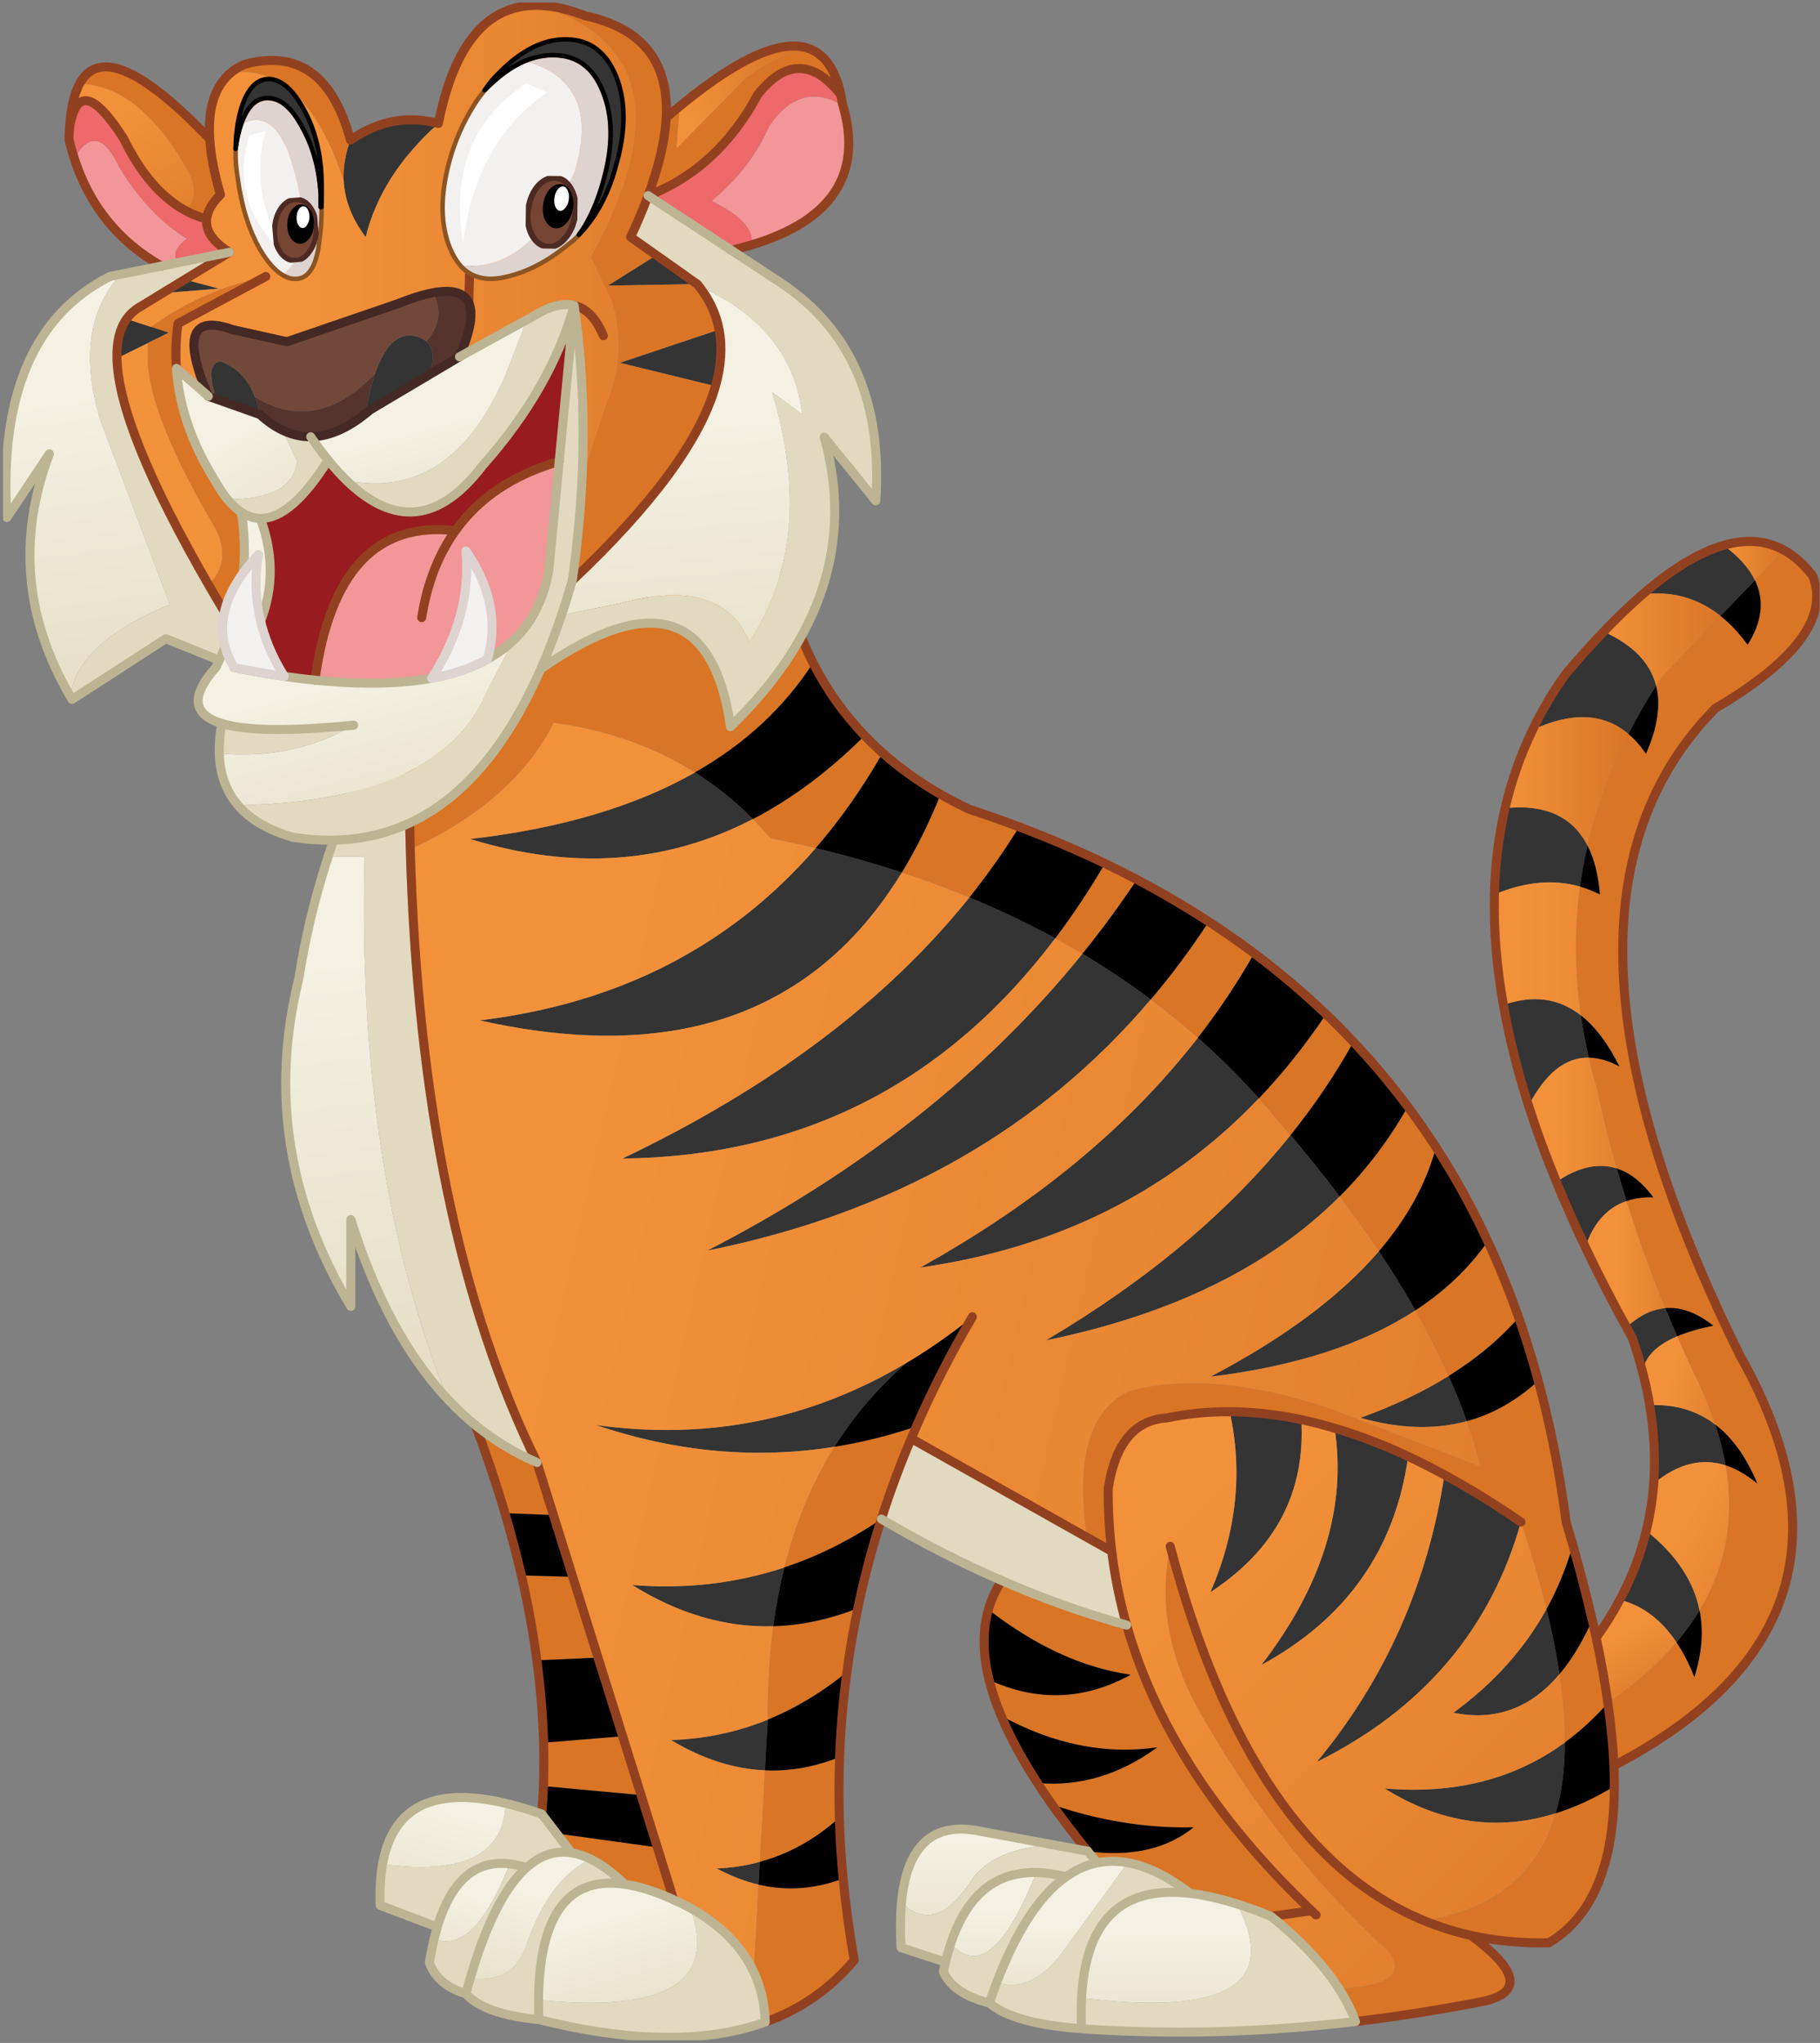 <svg xmlns="http://www.w3.org/2000/svg" width="286" height="321" viewBox="0 0 286 321" fill="none"><rect x="0" y="0" width="286" height="321" fill="#808080" stroke="none"/><g clip-path="url(#clip0_1215_6036)"><g clip-path="url(#clip1_1215_6036)"><path fill-rule="evenodd" clip-rule="evenodd" d="M270.376 96.785C266.813 93.953 262.729 92.82 258.12 93.387C262.805 89.346 267.047 86.779 270.848 85.686C273.204 87.421 274.848 89.253 275.776 91.174L270.376 96.785ZM258.699 240.522C263.357 244.227 266.15 248.4 267.074 253.047C266.04 254.755 264.829 256.424 263.45 258.048C261.072 254.499 258.106 252.272 254.544 251.365C256.414 247.869 257.801 244.253 258.699 240.522ZM259.229 220.784C263.229 220.62 266.667 221.638 269.549 223.846C270.269 226.024 270.809 228.153 271.171 230.241C267.401 229.033 263.635 229.989 259.865 233.105C260.144 229.122 259.932 225.015 259.225 220.779L259.229 220.784ZM263.56 209.959C260.25 211.366 258.438 213.247 258.124 215.601C257.669 213.818 257.121 212.008 256.489 210.18C256.179 209.636 255.879 209.087 255.583 208.542C257.567 206.719 259.605 205.719 261.695 205.542C262.301 207.016 262.919 208.489 263.56 209.959ZM244.577 185.684C248.038 183.36 251.203 182.661 254.067 183.595C254.557 185.303 255.066 187.012 255.6 188.715C252.529 189.76 250.367 192.181 249.125 195.974C247.459 192.477 245.943 189.047 244.573 185.684H244.577ZM236.246 157.913C240.874 156.275 244.931 156.815 248.423 159.541C248.741 161.741 249.156 163.954 249.673 166.18C246.005 166.127 242.845 168.645 240.206 173.735C238.469 168.26 237.148 162.989 236.251 157.913H236.246ZM236.511 126.977C242.796 126.331 247.114 128.292 249.461 132.855C248.966 134.992 248.573 137.143 248.281 139.303C244.149 138.117 239.667 138.528 234.832 140.542C234.951 135.82 235.508 131.301 236.511 126.977ZM252.003 99.251C256.586 101.304 259.331 104.132 260.245 107.739C258.646 110.248 257.196 112.78 255.905 115.329C252.016 112.041 246.995 111.824 240.843 114.674C242.315 111.589 244.069 108.642 246.102 105.823C248.135 103.42 250.102 101.229 252.003 99.251ZM244.467 284.921C235.323 287.784 226.364 286.483 217.595 281.017C228.613 281.955 238.054 279.548 245.917 273.79C245.903 277.959 245.422 281.668 244.471 284.921H244.467ZM109.209 121.37C112.484 123.437 115.521 125.875 118.314 128.695C104.737 135.723 89.926 136.767 73.887 131.828C88.025 130.208 99.804 126.721 109.209 121.374V121.37ZM128.183 133.262C132.846 134.382 137.359 135.661 141.717 137.09C128.037 159.426 105.93 167.171 75.389 160.325C97.227 157.683 114.827 148.659 128.183 133.262ZM197.825 172.575C183.837 187.237 166.096 196.097 144.603 199.164C162.892 189.008 177.437 176.974 188.234 163.06C191.62 166.047 194.815 169.216 197.825 172.575ZM204.49 223.059C205.167 234.464 200.411 243.501 190.215 250.166C194.316 240.717 195.328 231.268 193.242 221.819C196.88 221.833 200.632 222.249 204.49 223.059ZM227.65 216.199C228.715 218.589 229.661 220.956 230.492 223.302C225.44 224.674 219.875 224.497 213.794 222.771C218.987 220.899 223.606 218.708 227.65 216.199ZM216.676 196.606C218.771 199.74 220.684 202.833 222.421 205.887C214.271 211.216 203.531 214.69 190.215 216.309C201.763 210.255 210.581 203.683 216.676 196.606ZM202.798 178.359C205.551 181.608 208.123 184.816 210.519 187.985C199.496 199.014 184.106 206.551 164.355 210.6C180.27 201.196 193.083 190.45 202.793 178.359H202.798ZM221.285 228.834C219.266 243.43 211.575 254.352 198.214 261.606C207.787 249.205 211.628 236.809 209.728 224.408C213.485 225.515 217.339 226.989 221.285 228.834ZM142.512 214.097C138.031 217.951 134.238 222.359 131.131 227.32C118.765 229.303 106.266 228.161 93.639 223.899C111.198 226.347 127.489 223.076 142.508 214.097H142.512ZM170.091 149.862C173.835 152.093 177.415 154.487 180.831 157.041C163.479 177.492 140.249 190.645 111.145 196.505C135.427 183.984 155.078 168.437 170.096 149.858L170.091 149.862ZM123.255 246.284C122.522 249.236 121.938 252.317 121.51 255.521C114.014 255.733 106.624 253.574 99.344 249.037C107.715 249.714 115.684 248.794 123.255 246.284ZM165.826 147.424C148.638 170.181 125.965 181.718 97.82 182.033C121.196 170.871 139.365 157.196 152.337 141.007C157.035 142.945 161.53 145.083 165.826 147.424ZM120.206 278.158C115.282 277.946 110.363 276.357 105.444 273.401C110.756 273.228 115.826 272.166 120.648 270.201L120.206 278.158ZM119.397 292.542L119.198 296.117C117.015 295.604 114.831 294.759 112.644 293.586C114.986 293.48 117.236 293.135 119.392 292.546L119.397 292.542ZM243.017 252.834C243.901 256.437 244.582 259.84 245.059 263.049C240.533 268.426 234.978 270.449 228.397 269.112C234.686 264.523 239.561 259.101 243.017 252.839V252.834ZM239.009 239.15C234.257 256.012 223.566 268.577 206.943 276.835C217.697 263.841 224.375 248.807 226.987 231.737C229.241 232.959 231.526 234.295 233.837 235.743C235.543 236.818 237.267 237.951 239.009 239.15Z" fill="#343434"></path><path fill-rule="evenodd" clip-rule="evenodd" d="M248.423 159.541C247.428 152.677 247.38 145.932 248.281 139.303C249.355 139.608 250.403 140.02 251.428 140.542C251.167 137.453 250.513 134.89 249.461 132.85C250.832 126.911 252.98 121.069 255.905 115.325C256.895 116.161 257.815 117.197 258.655 118.431C260.475 114.32 261.006 110.753 260.246 107.735C260.529 107.288 260.816 106.841 261.107 106.394L270.38 96.781C271.892 97.98 273.31 99.49 274.632 101.304C276.917 97.679 277.301 94.303 275.781 91.169L280.347 86.447C281.986 87.35 283.494 88.704 284.864 90.505C287.383 96.865 282.287 103.791 269.571 111.284C248.944 132.142 250.222 166.021 273.394 212.919C289.115 240.814 282.521 262.319 253.616 277.423C253.483 274.37 253.165 271.086 252.666 267.576C250.562 269.953 248.312 272.024 245.912 273.781C245.921 270.484 245.638 266.904 245.064 263.04C246.96 260.796 248.675 257.964 250.213 254.543C250.421 255.472 250.624 256.393 250.832 257.309C251.596 260.925 252.211 264.346 252.666 267.576C257.002 264.585 260.595 261.407 263.45 258.039C264.502 259.606 265.439 261.429 266.256 263.505C267.45 259.783 267.719 256.295 267.074 253.038C271.242 246.143 272.612 238.54 271.176 230.237C272.833 230.773 274.495 231.728 276.157 233.1C274.442 228.985 272.236 225.895 269.549 223.837C268.714 221.297 267.64 218.699 266.323 216.039C265.368 214.017 264.444 211.99 263.56 209.954C265.116 209.299 266.999 208.746 269.218 208.295C266.637 206.254 264.131 205.334 261.691 205.537C259.401 199.961 257.373 194.349 255.6 188.711C256.847 188.286 258.248 188.083 259.799 188.114C258.04 185.759 256.131 184.254 254.067 183.59C252.873 179.399 251.826 175.191 250.92 170.964C250.456 169.362 250.036 167.764 249.669 166.175C251.185 166.198 252.785 166.658 254.478 167.556C252.697 163.972 250.681 161.294 248.423 159.537V159.541ZM155.321 252.914C155.776 251.29 156.479 249.772 157.42 248.356C162.56 250.595 167.7 252.511 172.845 254.109C174.246 254.547 175.643 254.959 177.044 255.348C179.444 263.788 183.342 272.002 188.734 279.999C193.406 286.903 199.196 293.644 206.104 300.224L199.739 301.11C197.861 300.34 196.071 299.685 194.369 299.149C192.367 298.516 190.489 298.047 188.734 297.746C188.146 297.644 187.572 297.56 187.01 297.503C183.541 294.834 180.27 293.228 177.199 292.679C175.55 292.378 173.959 292.387 172.425 292.701C171.908 292.081 171.409 291.475 170.922 290.886C177.808 291.785 183.355 290.528 187.563 287.125C180.151 287.288 172.743 286.093 165.332 283.54C164.505 282.389 163.74 281.261 163.033 280.154C169.641 280.752 175.917 278.884 181.861 274.556C173.685 275.733 165.508 274.082 157.332 269.599C156.505 267.638 155.873 265.757 155.431 263.956C163.011 267.413 170.432 267.138 177.685 263.137C170.229 262.084 162.777 258.676 155.321 252.914ZM212.999 317.639C212.371 315.922 211.509 314.201 210.413 312.484C218.355 312.05 220.919 310.067 218.103 306.531C206.223 295.666 196.155 282.765 187.894 267.829C183.51 259.544 182.175 251.263 183.894 242.978C192.248 274.662 205.534 294.259 223.752 301.773C226.134 302.752 228.596 303.526 231.142 304.097C228.596 303.526 226.13 302.752 223.752 301.773C234.748 300.127 241.652 294.507 244.467 284.921C247.517 283.965 250.588 282.544 253.682 280.663C253.638 293.024 250.204 301.229 243.384 305.27C239.097 305.358 235.018 304.969 231.142 304.097C238.553 309.571 239.265 313.015 233.285 314.431C226.448 315.772 219.686 316.843 212.999 317.639ZM120.648 270.205C120.612 265.049 120.9 260.154 121.51 255.525C125.907 255.397 130.34 254.45 134.813 252.693C134.106 256.012 133.531 259.353 133.089 262.717C129.143 265.939 124.992 268.435 120.648 270.205ZM119.397 292.542L120.206 278.158C124.117 278.335 128.029 277.64 131.94 276.078C131.821 279.234 131.808 282.407 131.896 285.593C128.135 288.988 123.971 291.302 119.397 292.542ZM119.198 296.117C123.631 297.158 128.06 296.834 132.488 295.153C132.886 299.401 133.47 303.681 134.234 307.987C130.477 312.47 125.815 315.719 120.246 317.724C120.162 314.856 119.561 312.222 118.434 309.824L119.198 296.117ZM79.345 237.756C78.019 233.229 76.472 228.617 74.704 223.926C77.697 226.36 80.923 228.316 84.384 229.79L86.969 238.066L79.345 237.756ZM97.842 272.803L100.737 282.053L85.4 280.636C85.475 278.393 85.48 276.122 85.422 273.821L97.842 272.803ZM89.997 247.754L93.975 260.455L84.362 260.876C83.787 256.525 82.978 252.078 81.931 247.532L89.997 247.754ZM109.21 121.37C102.757 117.307 95.358 114.705 87.022 113.559C82.859 121.777 75.341 128.416 64.473 133.465C64.234 124.99 64.247 116.179 64.517 107.022L122.239 85.602C123.141 92.488 124.984 98.675 127.772 104.167C123.22 111.191 117.032 116.927 109.21 121.374V121.37ZM135.874 115.581C136.776 116.52 137.717 117.427 138.703 118.303C135.551 123.822 132.042 128.81 128.184 133.262C125.85 132.7 123.476 132.178 121.068 131.691C120.175 130.646 119.26 129.65 118.314 128.69C124.413 125.53 130.265 121.158 135.874 115.581ZM141.717 137.09C143.975 133.395 146.004 129.301 147.807 124.809C149.235 125.619 150.715 126.393 152.249 127.132C154.945 128.017 157.584 128.947 160.16 129.92C157.805 133.74 155.197 137.435 152.337 141.007C148.903 139.595 145.363 138.289 141.717 137.09ZM189.95 144.817C192.411 146.41 194.789 148.07 197.087 149.796C194.489 154.39 191.536 158.816 188.235 163.06C185.861 160.962 183.391 158.957 180.832 157.041C184.076 153.222 187.116 149.146 189.945 144.817H189.95ZM165.827 147.424C168.571 143.795 171.174 139.878 173.641 135.674C175.333 136.484 177.008 137.325 178.657 138.196C175.992 142.21 173.141 146.096 170.092 149.858C168.691 149.026 167.272 148.212 165.827 147.424ZM197.826 172.575C201.618 168.592 205.136 164.188 208.375 159.351C209.847 160.767 211.284 162.219 212.685 163.71C209.852 168.795 206.555 173.677 202.798 178.359C202.192 177.647 201.578 176.93 200.955 176.213C199.934 174.974 198.891 173.761 197.826 172.571V172.575ZM227.65 216.199C226.143 212.813 224.401 209.374 222.426 205.887C227.044 202.869 230.837 199.253 233.793 195.044C235.575 198.894 237.197 202.886 238.655 207.016C235.65 210.441 231.981 213.504 227.65 216.199ZM225.661 180.262C224.119 185.98 221.126 191.428 216.68 196.606C214.78 193.765 212.724 190.888 210.523 187.985C214.722 183.785 218.289 179.076 221.219 173.867C222.766 175.947 224.247 178.081 225.661 180.262ZM174.701 243.749L170.79 241.545C169.013 229.148 171.236 221.487 177.464 218.567C186.109 216.247 196.681 217.181 209.175 221.377L232.675 230.449C232.074 228.095 231.345 225.714 230.487 223.302C234.567 222.196 238.31 220.076 241.722 216.951C243.636 223.988 245.095 231.388 246.098 239.146C246.465 240.372 246.818 241.571 247.159 242.753C246.138 246.324 244.754 249.683 243.017 252.83C241.97 248.546 240.631 243.988 239.004 239.146C237.263 237.947 235.539 236.814 233.833 235.738C231.522 234.291 229.237 232.954 226.983 231.733C225.069 230.684 223.168 229.719 221.281 228.834C217.334 226.989 213.48 225.515 209.723 224.408C207.956 223.877 206.21 223.426 204.486 223.059C200.628 222.249 196.875 221.833 193.238 221.819C189.848 221.788 186.551 222.116 183.338 222.793C178.299 223.103 175.236 226.798 174.144 233.879C174.114 237.199 174.299 240.487 174.697 243.749H174.701ZM103.3 290.267L105.864 298.498C103.566 297.45 101.457 296.719 99.543 296.308C99.071 296.206 98.615 296.122 98.173 296.064C96.313 294.259 94.523 292.935 92.803 292.103C91.778 291.603 90.775 291.28 89.798 291.13L87.456 288.076L103.3 290.267ZM123.256 246.284C125.001 239.252 127.627 232.932 131.136 227.32C135.445 226.635 139.737 225.568 144.006 224.121C143.728 224.754 143.454 225.391 143.189 226.024C141.407 230.215 139.843 234.433 138.504 238.681C133.615 241.992 128.533 244.523 123.256 246.284Z" fill="#DA7525"></path><path fill-rule="evenodd" clip-rule="evenodd" d="M253.682 280.659C250.588 282.544 247.516 283.965 244.467 284.916C245.421 281.663 245.903 277.955 245.912 273.786C248.307 272.029 250.561 269.957 252.665 267.581C253.165 271.09 253.483 274.374 253.615 277.428C253.66 278.534 253.682 279.61 253.682 280.659ZM165.331 283.535C172.743 286.089 180.15 287.284 187.562 287.12C183.355 290.524 177.808 291.78 170.922 290.882V290.86C168.858 288.337 166.997 285.894 165.331 283.535ZM163.033 280.15C162.988 280.092 162.953 280.03 162.922 279.973C160.536 276.299 158.67 272.839 157.331 269.595C165.508 274.078 173.684 275.729 181.861 274.551C175.916 278.88 169.64 280.747 163.033 280.15ZM155.32 252.914C162.776 258.676 170.228 262.084 177.684 263.138C170.431 267.138 163.011 267.413 155.431 263.956C154.414 259.854 154.379 256.176 155.32 252.914ZM123.255 246.285C128.532 244.528 133.615 241.992 138.503 238.681C137.014 243.315 135.785 247.984 134.813 252.689C130.34 254.446 125.907 255.393 121.509 255.521C121.938 252.312 122.521 249.237 123.255 246.285ZM131.94 276.078C128.028 277.64 124.117 278.335 120.205 278.158L120.647 270.201C124.992 268.431 129.142 265.935 133.089 262.713C132.483 267.138 132.103 271.595 131.94 276.078ZM132.492 295.153C128.064 296.835 123.631 297.153 119.202 296.118L119.401 292.542C123.971 291.302 128.139 288.988 131.9 285.593C131.988 288.767 132.187 291.953 132.497 295.153H132.492ZM85.4 280.641L100.736 282.057L103.3 290.267L87.455 288.076L85.135 285.045C85.254 283.584 85.342 282.115 85.4 280.641ZM85.422 273.826C85.302 269.608 84.949 265.293 84.361 260.88L93.974 260.46L97.841 272.808L85.422 273.826ZM79.345 237.756L86.969 238.066L89.996 247.758L81.93 247.537C81.179 244.32 80.317 241.062 79.345 237.756ZM141.716 137.09C137.358 135.661 132.846 134.382 128.183 133.262C132.041 128.81 135.551 123.822 138.702 118.303C141.411 120.706 144.448 122.875 147.807 124.809C146.008 129.301 143.975 133.395 141.716 137.09ZM135.873 115.581C130.269 121.162 124.417 125.53 118.314 128.69C115.52 125.871 112.484 123.433 109.209 121.366C117.032 116.918 123.22 111.187 127.772 104.159C129.916 108.376 132.616 112.182 135.873 115.577V115.581ZM165.826 147.424C161.53 145.083 157.031 142.945 152.337 141.007C155.196 137.435 157.804 133.74 160.16 129.921C164.845 131.691 169.34 133.607 173.64 135.674C171.174 139.878 168.571 143.795 165.826 147.424ZM189.949 144.817C187.116 149.146 184.08 153.222 180.835 157.041C177.419 154.483 173.839 152.093 170.095 149.863C173.141 146.101 175.996 142.215 178.661 138.201C182.581 140.268 186.342 142.472 189.953 144.817H189.949ZM197.825 172.575C194.815 169.216 191.62 166.047 188.234 163.06C191.536 158.811 194.484 154.39 197.087 149.796C201.078 152.792 204.844 155.979 208.379 159.356C205.135 164.188 201.622 168.596 197.829 172.58L197.825 172.575ZM210.523 187.985C208.127 184.817 205.551 181.608 202.802 178.359C206.563 173.677 209.86 168.796 212.689 163.711C215.725 166.928 218.567 170.314 221.219 173.867C218.288 179.076 214.722 183.785 210.523 187.985ZM225.661 180.262C228.679 184.94 231.393 189.866 233.793 195.044C230.832 199.253 227.044 202.869 222.425 205.887C220.688 202.829 218.775 199.735 216.68 196.606C221.126 191.433 224.122 185.985 225.661 180.262ZM227.649 216.199C231.981 213.504 235.649 210.441 238.655 207.016C239.773 210.246 240.798 213.557 241.726 216.951C238.314 220.076 234.571 222.191 230.491 223.302C229.66 220.956 228.715 218.589 227.649 216.199ZM245.063 263.049C244.586 259.845 243.905 256.437 243.021 252.835C244.763 249.688 246.142 246.329 247.163 242.757C248.325 246.873 249.342 250.803 250.212 254.552C248.674 257.973 246.959 260.805 245.063 263.049ZM270.375 96.786L275.776 91.174C277.296 94.307 276.912 97.684 274.627 101.309C273.301 99.494 271.887 97.985 270.375 96.786ZM255.9 115.329C257.195 112.78 258.641 110.248 260.241 107.739C261.001 110.757 260.47 114.324 258.65 118.436C257.805 117.197 256.89 116.161 255.9 115.329ZM248.276 139.303C248.573 137.139 248.966 134.988 249.456 132.855C250.508 134.895 251.162 137.457 251.423 140.547C250.398 140.024 249.346 139.613 248.276 139.307V139.303ZM249.669 166.18C249.156 163.954 248.74 161.741 248.418 159.542C250.676 161.303 252.692 163.976 254.473 167.561C252.785 166.662 251.18 166.202 249.664 166.18H249.669ZM255.604 188.716C255.07 187.012 254.557 185.303 254.071 183.595C256.135 184.259 258.048 185.768 259.803 188.118C258.252 188.092 256.851 188.291 255.604 188.716ZM263.56 209.959C262.919 208.489 262.296 207.02 261.695 205.542C264.13 205.338 266.64 206.254 269.222 208.299C267.003 208.751 265.12 209.304 263.564 209.959H263.56ZM271.171 230.242C270.808 228.153 270.265 226.024 269.549 223.846C272.236 225.904 274.441 228.989 276.156 233.109C274.494 231.733 272.833 230.777 271.175 230.246L271.171 230.242ZM263.449 258.044C264.828 256.419 266.039 254.751 267.074 253.043C267.719 256.3 267.449 259.787 266.256 263.509C265.438 261.434 264.501 259.61 263.449 258.044ZM144.006 224.121C139.732 225.568 135.44 226.63 131.135 227.321C134.242 222.359 138.035 217.951 142.516 214.097C146.017 212.012 149.446 209.614 152.805 206.905C149.477 212.583 146.543 218.323 144.01 224.121H144.006Z" fill="#010101"></path><path fill-rule="evenodd" clip-rule="evenodd" d="M212.998 317.64C204.791 318.6 196.703 319.144 188.734 319.277C182.4 319.366 176.138 319.197 169.95 318.768C162.777 318.224 157.95 316.874 155.475 314.719C151.688 313.776 149.279 312.138 148.249 309.806C148.351 309.288 148.461 308.788 148.58 308.301L141.597 306.022C141.443 303.398 141.465 301.052 141.65 298.985C144.749 301.902 147.842 301.504 150.941 297.79C151.506 297.118 152.068 296.339 152.633 295.445C155.007 292.028 159.329 290.174 165.597 289.882L170.922 290.864V290.886C171.408 291.475 171.908 292.081 172.425 292.701C170.967 292.997 169.565 293.573 168.226 294.427C167.974 294.573 167.731 294.728 167.497 294.892C165.331 296.427 163.303 298.684 161.407 301.663C159.709 304.34 158.123 307.607 156.647 311.453C159.917 312.665 163.188 311.329 166.458 307.434L177.198 292.674C180.27 293.223 183.541 294.83 187.01 297.498C179.214 296.591 174.087 299.238 171.616 305.429C170.688 307.757 170.136 310.585 169.959 313.913C169.875 315.427 169.875 317.042 169.946 318.759C169.87 317.042 169.875 315.427 169.959 313.913C180.336 315.183 187.678 314.86 191.991 312.953C197.18 310.656 197.976 306.053 194.369 299.145C196.071 299.68 197.861 300.331 199.739 301.105C204.433 304.894 207.991 308.682 210.413 312.479C211.509 314.196 212.371 315.918 212.998 317.635V317.64ZM138.503 238.681C139.843 234.433 141.407 230.215 143.188 226.024L170.79 241.545L174.701 243.749C175.174 247.657 175.952 251.525 177.044 255.344C175.643 254.954 174.246 254.543 172.845 254.105C167.7 252.507 162.56 250.591 157.42 248.351C151.113 245.607 144.81 242.386 138.503 238.681ZM118.438 309.824C119.565 312.223 120.166 314.856 120.25 317.724C110.937 321.056 99.079 320.923 84.671 317.325C78.983 316.781 75.16 315.431 73.202 313.276C70.196 312.333 68.287 310.696 67.478 308.363C67.553 307.846 67.642 307.345 67.743 306.859C67.889 306.089 68.048 305.35 68.221 304.646C71.999 306.213 75.624 303.088 79.093 295.272C79.429 294.515 79.765 293.71 80.097 292.86C78.589 292.679 77.206 292.803 75.951 293.236C72.698 294.361 70.285 297.543 68.711 302.783L59.739 299.375C59.651 296.95 59.774 294.781 60.115 292.878C66.17 293.71 70.802 293.409 74.015 291.984C77.502 290.435 79.314 287.554 79.451 283.345C81.228 283.766 83.12 284.328 85.13 285.036L87.451 288.067L89.793 291.121C88.702 290.944 87.641 290.988 86.611 291.254C85.462 291.55 84.357 292.126 83.296 292.98C83.089 293.126 82.899 293.281 82.722 293.444C81.913 294.166 81.126 295.051 80.366 296.1C77.957 299.401 75.796 304.314 73.882 310.837C78.673 311.422 81.701 309.448 82.965 304.907C83.707 302.845 84.543 301.008 85.471 299.397C87.477 295.91 89.917 293.475 92.799 292.095C94.518 292.927 96.308 294.25 98.169 296.056C93.245 295.334 89.665 296.866 87.429 300.658C85.621 303.721 84.684 308.248 84.622 314.245C94.452 315.232 101.378 314.586 105.395 312.298C109.585 309.908 110.615 305.735 108.48 299.786C113.245 302.477 116.564 305.823 118.433 309.819L118.438 309.824ZM64.473 133.465C65.591 172.973 72.229 205.082 84.384 229.79C80.923 228.316 77.697 226.36 74.704 223.926C73.215 222.709 71.787 221.372 70.417 219.921C60.813 196.062 56.438 167.627 57.291 134.616H51.554C54.696 124.973 59.014 115.776 64.517 107.022C64.247 116.179 64.234 124.99 64.473 133.465ZM80.097 292.865C80.936 292.966 81.811 293.161 82.726 293.449C81.811 293.157 80.936 292.962 80.097 292.865ZM84.627 314.25C84.618 315.236 84.635 316.259 84.671 317.325C84.635 316.259 84.618 315.232 84.627 314.25ZM162.856 294.223C158.79 294.139 155.506 295.582 153.009 298.552C151.542 300.291 150.344 302.557 149.42 305.345C152.616 309.04 156.045 307.602 159.709 301.03C160.739 299.171 161.787 296.901 162.856 294.228V294.223Z" fill="#E1DAC0"></path><path fill-rule="evenodd" clip-rule="evenodd" d="M248.423 159.542C244.931 156.815 240.874 156.275 236.247 157.913C235.173 151.85 234.7 146.061 234.832 140.542C239.663 138.529 244.149 138.117 248.282 139.303C247.384 145.933 247.433 152.677 248.423 159.542Z" fill="url(#paint0_linear_1215_6036)"></path><path fill-rule="evenodd" clip-rule="evenodd" d="M249.462 132.855C247.115 128.292 242.797 126.336 236.512 126.977C237.515 122.671 238.956 118.569 240.843 114.674C246.995 111.82 252.016 112.036 255.906 115.329C252.98 121.074 250.836 126.916 249.462 132.855Z" fill="url(#paint1_linear_1215_6036)"></path><path fill-rule="evenodd" clip-rule="evenodd" d="M260.246 107.739C259.331 104.136 256.586 101.308 252.003 99.251C254.124 97.038 256.166 95.082 258.124 93.386C262.734 92.82 266.818 93.953 270.38 96.785L261.108 106.398C260.816 106.841 260.529 107.288 260.246 107.739Z" fill="url(#paint2_linear_1215_6036)"></path><path fill-rule="evenodd" clip-rule="evenodd" d="M280.342 86.452L275.777 91.174C274.848 89.253 273.204 87.421 270.849 85.686C274.393 84.655 277.558 84.911 280.342 86.452Z" fill="url(#paint3_linear_1215_6036)"></path><path fill-rule="evenodd" clip-rule="evenodd" d="M254.067 183.595C251.198 182.666 248.038 183.36 244.578 185.684C242.898 181.599 241.44 177.616 240.202 173.735C242.845 168.645 246.001 166.122 249.669 166.18C250.036 167.769 250.452 169.366 250.92 170.968C251.826 175.191 252.878 179.399 254.067 183.595Z" fill="url(#paint4_linear_1215_6036)"></path><path fill-rule="evenodd" clip-rule="evenodd" d="M255.605 188.715C257.373 194.358 259.401 199.965 261.695 205.542C259.605 205.719 257.567 206.719 255.583 208.542C253.227 204.263 251.075 200.076 249.13 195.973C250.372 192.181 252.533 189.76 255.605 188.715Z" fill="url(#paint5_linear_1215_6036)"></path><path fill-rule="evenodd" clip-rule="evenodd" d="M269.549 223.846C266.667 221.638 263.229 220.616 259.229 220.784C258.951 219.071 258.579 217.345 258.124 215.606C258.438 213.251 260.25 211.37 263.56 209.963C264.444 211.999 265.368 214.026 266.323 216.048C267.64 218.708 268.714 221.311 269.549 223.846Z" fill="url(#paint6_linear_1215_6036)"></path><path fill-rule="evenodd" clip-rule="evenodd" d="M271.171 230.242C272.608 238.549 271.242 246.147 267.07 253.043C266.146 248.396 263.353 244.222 258.694 240.518C259.282 238.097 259.676 235.628 259.866 233.105C263.631 229.989 267.401 229.033 271.171 230.242Z" fill="url(#paint7_linear_1215_6036)"></path><path fill-rule="evenodd" clip-rule="evenodd" d="M263.449 258.044C260.594 261.412 257.001 264.589 252.665 267.581C252.21 264.35 251.596 260.929 250.831 257.313C252.232 255.366 253.47 253.383 254.544 251.361C258.106 252.268 261.072 254.494 263.449 258.044Z" fill="url(#paint8_linear_1215_6036)"></path><path fill-rule="evenodd" clip-rule="evenodd" d="M223.747 301.773C205.529 294.259 192.243 274.662 183.889 242.978C182.175 251.263 183.505 259.544 187.889 267.829C196.15 282.765 206.218 295.666 218.098 306.531C220.914 310.067 218.35 312.05 210.408 312.484C207.986 308.691 204.428 304.898 199.734 301.11L206.099 300.224C199.191 293.643 193.401 286.903 188.729 279.999C183.337 272.002 179.439 263.788 177.039 255.348C175.947 251.529 175.169 247.661 174.696 243.753C174.299 240.491 174.113 237.203 174.144 233.884C175.236 226.803 178.299 223.107 183.337 222.797C186.55 222.12 189.847 221.793 193.237 221.824C195.323 231.273 194.311 240.721 190.21 250.17C200.406 243.505 205.162 234.468 204.486 223.063C206.209 223.43 207.955 223.882 209.723 224.413C211.623 236.814 207.783 249.21 198.209 261.611C211.57 254.357 219.261 243.434 221.281 228.838C223.168 229.724 225.068 230.688 226.982 231.737C224.37 248.807 217.692 263.841 206.938 276.835C223.561 268.577 234.253 256.012 239.004 239.15C240.63 243.992 241.965 248.555 243.017 252.834C239.561 259.097 234.69 264.523 228.396 269.108C234.977 270.444 240.533 268.422 245.059 263.044C245.638 266.908 245.921 270.493 245.907 273.786C238.049 279.543 228.609 281.951 217.586 281.013C226.354 286.478 235.313 287.779 244.458 284.916C241.642 294.502 234.734 300.118 223.742 301.769L223.747 301.773Z" fill="url(#paint9_linear_1215_6036)"></path><path fill-rule="evenodd" clip-rule="evenodd" d="M118.314 128.695C119.255 129.651 120.175 130.651 121.068 131.695C123.476 132.182 125.85 132.704 128.183 133.266C114.827 148.663 97.227 157.687 75.389 160.329C105.93 167.176 128.042 159.431 141.717 137.094C145.363 138.294 148.903 139.599 152.337 141.011C139.365 157.2 121.196 170.876 97.82 182.037C125.969 181.723 148.638 170.185 165.826 147.428C167.272 148.216 168.695 149.031 170.091 149.863C155.073 168.441 135.423 183.989 111.141 196.509C140.249 190.649 163.479 177.496 180.827 157.045C183.386 158.962 185.857 160.967 188.23 163.064C177.428 176.979 162.883 189.012 144.598 199.169C166.092 196.106 183.837 187.242 197.821 172.579C198.886 173.77 199.929 174.983 200.95 176.222C201.573 176.939 202.188 177.656 202.793 178.368C193.079 190.459 180.266 201.209 164.355 210.609C184.106 206.56 199.496 199.023 210.519 187.994C212.72 190.897 214.771 193.77 216.676 196.615C210.581 203.696 201.759 210.264 190.215 216.318C203.536 214.699 214.271 211.224 222.421 205.896C224.397 209.383 226.138 212.822 227.645 216.208C223.601 218.717 218.983 220.908 213.79 222.78C219.867 224.506 225.431 224.683 230.487 223.311C231.34 225.723 232.07 228.104 232.675 230.458L209.175 221.386C196.681 217.19 186.109 216.256 177.464 218.575C171.236 221.496 169.013 229.157 170.79 241.554L143.188 226.033C143.454 225.4 143.728 224.763 144.006 224.13C146.539 218.332 149.473 212.592 152.801 206.914C149.442 209.622 146.013 212.021 142.512 214.106C127.489 223.085 111.203 226.356 93.643 223.908C106.27 228.17 118.765 229.308 131.136 227.329C127.631 232.941 125.001 239.261 123.255 246.293C115.684 248.807 107.715 249.723 99.344 249.046C106.624 253.582 114.014 255.742 121.51 255.53C120.9 260.159 120.612 265.054 120.648 270.21C115.826 272.17 110.756 273.237 105.444 273.409C110.363 276.366 115.282 277.955 120.206 278.167L119.397 292.55C117.24 293.139 114.986 293.484 112.648 293.59C114.831 294.763 117.015 295.609 119.202 296.122L118.438 309.828C116.564 305.832 113.245 302.486 108.485 299.795C108.414 299.751 108.343 299.711 108.272 299.676C107.446 299.246 106.646 298.857 105.864 298.503L103.3 290.271L100.737 282.062L97.842 272.812L93.975 260.464L89.997 247.763L86.969 238.071L84.384 229.795C72.229 205.086 65.591 172.978 64.473 133.47C75.345 128.42 82.863 121.786 87.022 113.563C95.358 114.709 102.757 117.312 109.209 121.375C99.8 126.725 88.025 130.208 73.887 131.828C89.93 136.767 104.741 135.723 118.314 128.695Z" fill="url(#paint10_linear_1215_6036)"></path><path fill-rule="evenodd" clip-rule="evenodd" d="M51.554 134.612H57.291C56.438 167.623 60.813 196.058 70.417 219.916C64.009 213.105 58.913 203.67 55.125 191.614V205.267C45.269 188.835 42.537 171.712 46.926 153.908C47.938 147.517 49.41 141.303 51.346 135.267C51.417 135.05 51.487 134.833 51.554 134.612Z" fill="url(#paint11_linear_1215_6036)"></path><path fill-rule="evenodd" clip-rule="evenodd" d="M105.864 298.498C106.646 298.853 107.446 299.242 108.273 299.671C108.343 299.711 108.414 299.751 108.485 299.791C110.619 305.743 109.594 309.912 105.4 312.302C101.382 314.59 94.457 315.236 84.627 314.249C84.689 308.253 85.626 303.725 87.433 300.663C89.67 296.87 93.25 295.339 98.174 296.06C98.615 296.117 99.071 296.202 99.544 296.303C101.457 296.715 103.566 297.445 105.864 298.494V298.498Z" fill="url(#paint12_linear_1215_6036)"></path><path fill-rule="evenodd" clip-rule="evenodd" d="M165.597 289.877C159.329 290.169 155.011 292.024 152.633 295.44C152.072 296.334 151.506 297.113 150.941 297.786C147.842 301.499 144.744 301.897 141.65 298.981C141.907 296.259 142.464 294.015 143.317 292.254C145.319 288.094 148.987 286.602 154.322 287.784L165.592 289.877H165.597Z" fill="url(#paint13_linear_1215_6036)"></path><path fill-rule="evenodd" clip-rule="evenodd" d="M149.42 305.345C150.344 302.557 151.541 300.291 153.009 298.552C155.506 295.586 158.785 294.144 162.856 294.223C161.786 296.901 160.734 299.167 159.709 301.026C156.05 307.598 152.62 309.036 149.42 305.341V305.345Z" fill="url(#paint14_linear_1215_6036)"></path><path fill-rule="evenodd" clip-rule="evenodd" d="M172.425 292.701C173.959 292.387 175.55 292.378 177.198 292.679L166.458 307.438C163.188 311.329 159.917 312.669 156.646 311.457C158.123 307.607 159.709 304.345 161.407 301.667C163.298 298.689 165.331 296.432 167.497 294.896C167.731 294.732 167.974 294.577 168.226 294.431C169.565 293.577 170.966 293.002 172.425 292.705V292.701Z" fill="url(#paint15_linear_1215_6036)"></path><path fill-rule="evenodd" clip-rule="evenodd" d="M187.01 297.503C187.572 297.56 188.146 297.644 188.734 297.746C190.489 298.052 192.367 298.516 194.369 299.149C197.976 306.058 197.185 310.66 191.991 312.957C187.678 314.869 180.337 315.188 169.959 313.918C170.136 310.589 170.688 307.761 171.616 305.434C174.083 299.238 179.214 296.596 187.01 297.503Z" fill="url(#paint16_linear_1215_6036)"></path><path fill-rule="evenodd" clip-rule="evenodd" d="M73.887 310.846C75.8 304.323 77.962 299.41 80.371 296.109C81.131 295.06 81.913 294.175 82.726 293.453C82.903 293.29 83.093 293.135 83.301 292.989C84.362 292.135 85.466 291.559 86.616 291.263C87.645 290.997 88.706 290.953 89.798 291.13C90.775 291.28 91.778 291.603 92.803 292.104C89.926 293.484 87.482 295.918 85.475 299.406C84.547 301.017 83.707 302.854 82.969 304.916C81.705 309.457 78.678 311.43 73.887 310.846Z" fill="url(#paint17_linear_1215_6036)"></path><path fill-rule="evenodd" clip-rule="evenodd" d="M80.097 292.865C79.761 293.714 79.425 294.52 79.093 295.277C75.624 303.088 72 306.212 68.221 304.65C68.375 304.004 68.543 303.384 68.716 302.791C70.289 297.551 72.702 294.369 75.955 293.245C77.21 292.812 78.589 292.688 80.101 292.869L80.097 292.865Z" fill="url(#paint18_linear_1215_6036)"></path><path fill-rule="evenodd" clip-rule="evenodd" d="M79.456 283.35C79.319 287.563 77.506 290.439 74.019 291.988C70.806 293.418 66.174 293.714 60.119 292.882C60.707 289.607 61.931 287.107 63.788 285.368C67.049 282.318 72.273 281.641 79.456 283.345V283.35Z" fill="url(#paint19_linear_1215_6036)"></path><path d="M252.003 99.251C254.124 97.038 256.166 95.082 258.124 93.387C262.809 89.346 267.052 86.779 270.853 85.686C274.398 84.655 277.562 84.911 280.347 86.452C281.986 87.354 283.494 88.709 284.864 90.51C287.383 96.87 282.287 103.796 269.571 111.288C248.944 132.147 250.222 166.025 273.394 212.924C289.115 240.819 282.521 262.323 253.616 277.428C253.66 278.534 253.682 279.61 253.682 280.659C253.638 293.02 250.204 301.225 243.384 305.265C239.097 305.354 235.018 304.964 231.142 304.093C238.553 309.567 239.265 313.01 233.285 314.426C226.448 315.767 219.686 316.838 212.999 317.635M170.922 290.864C168.858 288.342 166.998 285.899 165.332 283.54C164.505 282.389 163.74 281.261 163.033 280.154C162.989 280.097 162.954 280.035 162.923 279.977C160.536 276.304 158.671 272.843 157.332 269.599C156.505 267.638 155.873 265.757 155.431 263.956C154.415 259.854 154.379 256.176 155.321 252.914C155.776 251.29 156.479 249.772 157.42 248.356M138.504 238.681C137.014 243.315 135.785 247.984 134.813 252.688C134.106 256.008 133.531 259.349 133.089 262.713C132.484 267.138 132.104 271.595 131.94 276.078C131.821 279.234 131.808 282.407 131.896 285.593C131.985 288.766 132.183 291.953 132.493 295.153C132.891 299.401 133.474 303.681 134.239 307.987C130.482 312.47 125.819 315.719 120.25 317.724M85.135 285.04C85.254 283.58 85.343 282.11 85.4 280.637C85.475 278.393 85.48 276.122 85.422 273.821C85.303 269.603 84.95 265.288 84.362 260.876C83.787 256.526 82.978 252.078 81.931 247.533C81.18 244.315 80.318 241.058 79.345 237.752C78.019 233.224 76.472 228.613 74.704 223.922M250.832 257.318C250.624 256.402 250.421 255.481 250.213 254.552C249.342 250.803 248.326 246.873 247.163 242.757C246.823 241.576 246.469 240.376 246.102 239.15C245.099 231.392 243.641 223.992 241.727 216.956C240.799 213.561 239.773 210.251 238.655 207.02C237.197 202.891 235.575 198.899 233.793 195.049C231.393 189.871 228.68 184.945 225.661 180.267C224.247 178.085 222.766 175.952 221.219 173.872C218.567 170.318 215.725 166.932 212.689 163.715C211.288 162.223 209.852 160.772 208.38 159.356C204.844 155.979 201.078 152.792 197.087 149.796C194.789 148.07 192.411 146.411 189.95 144.817C186.339 142.472 182.577 140.268 178.657 138.201C177.008 137.329 175.333 136.488 173.641 135.678C169.34 133.611 164.845 131.695 160.16 129.925C157.584 128.951 154.945 128.022 152.249 127.137C150.715 126.398 149.235 125.623 147.807 124.813C144.448 122.879 141.412 120.711 138.703 118.308C137.717 117.431 136.776 116.524 135.874 115.586C132.617 112.191 129.916 108.385 127.772 104.168C124.984 98.675 123.141 92.488 122.239 85.602L64.517 107.022C64.247 116.179 64.234 124.99 64.473 133.465C65.591 172.973 72.23 205.082 84.384 229.79M250.832 257.318C252.233 255.37 253.47 253.388 254.544 251.365C256.414 247.869 257.802 244.253 258.699 240.522C259.287 238.101 259.68 235.632 259.87 233.109C260.148 229.126 259.936 225.019 259.229 220.784C258.951 219.071 258.579 217.345 258.124 215.606C257.669 213.822 257.121 212.012 256.489 210.184C256.179 209.64 255.879 209.091 255.583 208.547C253.227 204.267 251.075 200.081 249.13 195.978C247.464 192.482 245.948 189.052 244.578 185.688C242.898 181.603 241.44 177.62 240.202 173.739C238.465 168.264 237.144 162.993 236.246 157.917C235.172 151.854 234.699 146.065 234.832 140.546C234.951 135.824 235.508 131.306 236.512 126.982C237.515 122.676 238.956 118.573 240.843 114.678C242.315 111.594 244.069 108.646 246.102 105.827C248.136 103.424 250.102 101.233 252.003 99.255M250.832 257.318C251.596 260.933 252.211 264.355 252.666 267.585C253.165 271.095 253.483 274.379 253.616 277.432M84.384 229.786L86.969 238.062L89.997 247.754L93.975 260.456L97.842 272.803M97.842 272.808L100.737 282.057L103.3 290.267L105.864 298.499M193.242 221.824C189.852 221.793 186.555 222.12 183.342 222.798C178.303 223.107 175.241 226.803 174.149 233.884C174.118 237.203 174.304 240.491 174.701 243.753C175.174 247.661 175.952 251.529 177.044 255.348C179.444 263.788 183.342 272.002 188.734 279.999C193.406 286.903 199.196 293.644 206.104 300.225M206.104 300.225C206.338 300.446 206.577 300.667 206.811 300.888M206.104 300.225L199.739 301.11M193.242 221.819C196.88 221.833 200.632 222.249 204.49 223.059C206.214 223.426 207.96 223.877 209.728 224.408C213.485 225.515 217.339 226.989 221.286 228.834M221.286 228.839C223.173 229.724 225.073 230.688 226.987 231.737C229.241 232.959 231.526 234.295 233.838 235.743C235.544 236.818 237.267 237.951 239.009 239.15M174.701 243.749L170.79 241.545L143.189 226.024C143.454 225.391 143.728 224.754 144.006 224.121C146.539 218.323 149.473 212.583 152.802 206.905M223.747 301.774C226.13 302.752 228.591 303.526 231.137 304.097M183.894 242.974C192.248 274.657 205.534 294.254 223.752 301.769M143.189 226.028C141.407 230.219 139.843 234.437 138.504 238.686" stroke="#924120" stroke-width="1.42" stroke-linecap="round" stroke-linejoin="round"></path><path d="M212.998 317.64C204.791 318.6 196.703 319.144 188.734 319.277C182.4 319.366 176.138 319.197 169.95 318.768C162.777 318.224 157.95 316.874 155.475 314.719C151.688 313.776 149.279 312.138 148.249 309.806C148.351 309.288 148.461 308.788 148.58 308.301M148.58 308.301L141.597 306.022C141.443 303.398 141.465 301.052 141.65 298.985C141.907 296.264 142.464 294.02 143.317 292.258C145.319 288.098 148.987 286.607 154.322 287.788L165.592 289.882L170.918 290.864V290.886C171.404 291.475 171.904 292.081 172.421 292.701C170.962 292.997 169.561 293.573 168.222 294.427C167.97 294.573 167.727 294.728 167.493 294.892C165.327 296.427 163.298 298.684 161.402 301.663C159.705 304.34 158.118 307.607 156.642 311.453C156.244 312.497 155.855 313.586 155.471 314.714M148.58 308.301C148.828 307.257 149.111 306.274 149.42 305.345C150.344 302.557 151.542 300.291 153.009 298.552C155.506 295.582 158.79 294.139 162.856 294.223C164.306 294.25 165.853 294.471 167.497 294.887M138.503 238.681C144.81 242.386 151.113 245.607 157.42 248.351C162.56 250.591 167.7 252.507 172.845 254.105C174.246 254.543 175.643 254.954 177.044 255.344M73.202 313.276C75.16 315.431 78.983 316.781 84.671 317.325C99.079 320.923 110.937 321.056 120.25 317.724C120.166 314.856 119.565 312.223 118.438 309.824C116.564 305.827 113.245 302.482 108.485 299.791M73.202 313.276C70.196 312.333 68.287 310.696 67.478 308.363C67.553 307.846 67.642 307.345 67.743 306.859C67.889 306.089 68.048 305.35 68.221 304.646C68.375 304 68.543 303.38 68.716 302.787M73.202 313.276C73.427 312.439 73.653 311.63 73.887 310.842C75.8 304.318 77.962 299.406 80.371 296.104C81.131 295.055 81.917 294.17 82.726 293.449C82.903 293.285 83.093 293.13 83.301 292.984C84.362 292.13 85.466 291.555 86.616 291.258C87.645 290.993 88.706 290.948 89.798 291.125C90.775 291.276 91.778 291.599 92.803 292.099M68.716 302.787L59.743 299.379C59.655 296.954 59.779 294.785 60.119 292.882C60.707 289.607 61.931 287.107 63.788 285.368C67.049 282.318 72.273 281.641 79.456 283.345C81.232 283.766 83.124 284.328 85.135 285.036L87.455 288.067L89.798 291.121M68.716 302.787C70.289 297.547 72.702 294.365 75.955 293.241C77.21 292.807 78.589 292.683 80.101 292.865C80.941 292.966 81.816 293.161 82.731 293.449M64.517 107.022C59.014 115.776 54.696 124.973 51.554 134.616C51.487 134.837 51.417 135.054 51.346 135.271C49.41 141.308 47.938 147.521 46.926 153.912C42.537 171.716 45.269 188.839 55.125 205.272V191.619C58.913 203.674 64.009 213.11 70.417 219.921C71.787 221.372 73.215 222.709 74.704 223.926C77.697 226.36 80.923 228.316 84.384 229.79M105.864 298.499C103.565 297.45 101.457 296.719 99.543 296.308C99.07 296.206 98.615 296.122 98.173 296.064M98.173 296.064C93.25 295.343 89.67 296.874 87.433 300.667C85.626 303.73 84.689 308.257 84.627 314.254C84.618 315.241 84.635 316.263 84.671 317.33M98.173 296.064C96.312 294.259 94.522 292.936 92.803 292.103M108.48 299.791C108.409 299.747 108.339 299.707 108.268 299.671C107.441 299.242 106.641 298.853 105.859 298.499M172.425 292.697C173.959 292.382 175.55 292.373 177.198 292.674C180.27 293.223 183.541 294.83 187.01 297.498M169.946 318.764C169.875 317.047 169.875 315.431 169.959 313.918C170.136 310.589 170.688 307.761 171.616 305.434C174.087 299.242 179.214 296.596 187.01 297.503C187.572 297.56 188.146 297.644 188.734 297.746C190.489 298.047 192.367 298.516 194.369 299.149C196.071 299.685 197.861 300.335 199.739 301.11C204.433 304.898 207.991 308.686 210.413 312.484M210.413 312.479C211.509 314.196 212.371 315.918 212.998 317.635" stroke="#BCB493" stroke-width="1.42" stroke-linecap="round" stroke-linejoin="round"></path><path fill-rule="evenodd" clip-rule="evenodd" d="M32.782 91.904C23.346 75.582 18.542 63.708 18.374 56.278L23.214 53.897V56.671C23.457 62.186 26.48 70.055 32.274 80.282C32.804 81.212 33.357 82.163 33.931 83.137C35.615 86.553 35.231 89.474 32.782 91.9V91.904Z" fill="#F3913A"></path><path fill-rule="evenodd" clip-rule="evenodd" d="M103.145 40.102L109.554 44.638L95.521 44.881L103.145 40.102ZM112.427 60.681L97.422 57.008L113.001 51.785C113.518 54.516 113.324 57.481 112.427 60.681ZM68.892 19.394C62.868 24.78 59.058 30.733 57.467 37.252C55.319 34.397 54.166 31.436 54.011 28.378C53.909 26.302 54.267 24.178 55.081 22.005C59.461 18.978 64.061 18.11 68.892 19.394ZM40.075 62.398C40.394 63.226 40.654 64.138 40.849 65.129L34.042 62.717C32.73 59.057 32.924 57.074 34.617 56.764C37.163 57.667 38.979 59.544 40.075 62.398ZM67.014 53.657C68.159 54.662 68.313 56.401 67.478 58.871L58.174 64.403C57.94 64.611 57.697 64.81 57.445 65.001C57.856 62.549 58.351 60.46 58.926 58.738C60.406 54.352 62.431 52.361 65.003 52.764C65.856 52.927 66.523 53.224 67.014 53.657ZM29.048 43.912L34.396 45.35L25.535 46.059L29.048 43.912ZM19.899 50.108L23.722 51.369L23.753 51.356L26.551 52.255L23.214 53.901L18.375 56.282C18.317 53.671 18.825 51.613 19.899 50.108Z" fill="#343434"></path><path fill-rule="evenodd" clip-rule="evenodd" d="M67.995 46.014C69.48 48.563 69.153 51.113 67.009 53.657C66.519 53.224 65.851 52.927 64.998 52.764C62.426 52.361 60.402 54.352 58.921 58.738C52.813 65.089 46.528 66.31 40.071 62.398C38.975 59.548 37.158 57.667 34.612 56.764C32.92 57.074 32.725 59.057 34.038 62.717L32.734 62.252C28.756 52.945 30.025 49.453 36.535 51.785L45.087 53.688L62.457 47.736C64.6 46.877 66.443 46.302 67.99 46.01L67.995 46.014Z" fill="#72483B"></path><path fill-rule="evenodd" clip-rule="evenodd" d="M132.479 16.615C135.555 27.391 130.742 34.689 118.048 38.5C118.592 36.194 116.515 33.888 111.808 31.587C115.914 28.183 118.941 24.249 120.89 19.784C124.196 14.982 128.059 13.924 132.483 16.619L132.479 16.615ZM27.921 41.288L25.38 41.806C18.622 37.96 14.052 32.312 11.665 24.869C14.043 20.784 16.416 21.279 18.79 26.364C21.831 31.33 25.366 35.048 29.397 37.517C27.616 38.774 27.125 40.031 27.916 41.292L27.921 41.288ZM49.489 106.867C51.819 89.771 59.177 81.942 71.566 83.389C75.265 78.198 80.701 74.569 87.875 72.502L86.24 89.651C85.753 92.409 84.878 94.852 83.61 96.976C82.792 98.326 81.815 99.543 80.671 100.627L80.662 100.636C74.7 106.31 64.309 108.385 49.494 106.867H49.489Z" fill="#F29699"></path><path fill-rule="evenodd" clip-rule="evenodd" d="M90.217 47.984L87.874 72.502C80.701 74.569 75.265 78.198 71.566 83.389C59.177 81.942 51.818 89.771 49.489 106.867C45.569 106.469 41.335 105.814 36.782 104.898C42.541 97.374 43.92 89.563 40.915 81.464C44.154 81.508 47.708 78.455 51.566 72.303C52.539 73.498 53.502 74.564 54.461 75.503C61.966 82.792 69.073 82.026 75.787 73.21C83.004 65.08 87.817 56.672 90.217 47.984Z" fill="#981B1F"></path><path fill-rule="evenodd" clip-rule="evenodd" d="M112.427 60.681C109.996 69.178 102.496 79.357 89.93 91.218C90.713 85.735 91.225 80.358 91.468 75.073L95.411 63.115C97.461 58.411 97.771 53.277 96.339 47.714L92.891 40.345C104.476 19.274 101.753 6.108 84.724 0.846C86.929 0.912 89.342 1.457 91.963 2.483C100.904 4.386 105.147 9.719 104.692 18.482C105.413 17.858 106.12 17.261 106.814 16.69L106.305 23.328L117.311 12.176C121.315 9.237 124.908 7.874 128.095 8.082C130.048 9.219 131.396 11.49 132.139 14.897C127.776 9.396 123.423 9.379 119.078 14.853C114.911 22.611 109.165 27.909 101.841 30.741C101.077 32.79 100.162 34.959 99.101 37.247L103.145 40.102L95.521 44.881L109.554 44.638C111.353 46.806 112.502 49.188 113.001 51.785L97.422 57.008L112.427 60.681ZM29.114 33.069C30.957 31.472 30.957 29.139 29.114 26.077C24.107 17.566 18.564 13.269 12.487 13.189C15.413 7.732 22.237 10.622 32.964 21.85C33.127 24.386 33.684 27.303 34.644 30.591C33.318 31.919 32.597 33.193 32.478 34.419C31.315 34.105 30.193 33.658 29.119 33.069H29.114ZM54.006 28.374C49.976 16.123 44.08 10.459 36.327 11.379C36.946 10.874 37.649 10.445 38.436 10.096C43.032 8.856 46.789 9.507 49.706 12.043C52.048 14.11 53.839 17.429 55.076 22.001C54.258 24.174 53.905 26.298 54.006 28.374ZM27.722 57.871C28.133 63.801 30.122 69.63 33.689 75.352C34.347 76.551 35.019 77.574 35.713 78.419C36.434 79.3 37.176 79.99 37.932 80.486C38.86 86.416 38.405 92.347 36.562 98.277C35.227 96.082 33.967 93.957 32.783 91.904C35.231 89.479 35.616 86.558 33.932 83.141C33.357 82.168 32.805 81.216 32.275 80.287C26.48 70.059 23.457 62.19 23.214 56.676V53.901L26.551 52.255L23.753 51.356C29 47.51 35.006 44.873 41.773 43.443L27.961 50.834C27.638 53.193 27.554 55.538 27.718 57.871H27.722Z" fill="#DA7525"></path><path fill-rule="evenodd" clip-rule="evenodd" d="M114.923 39.327L101.841 30.741C109.165 27.909 114.91 22.611 119.078 14.853C123.423 9.379 127.776 9.396 132.138 14.897C132.227 15.34 132.306 15.805 132.381 16.291C132.412 16.398 132.448 16.508 132.483 16.61C128.063 13.919 124.196 14.973 120.89 19.774C118.941 24.24 115.913 28.174 111.808 31.578C116.515 33.883 118.596 36.189 118.048 38.491C117.054 38.787 116.011 39.066 114.919 39.323L114.923 39.327ZM36.053 39.641L27.921 41.288C27.13 40.031 27.62 38.774 29.401 37.513C25.37 35.043 21.835 31.326 18.794 26.36C16.416 21.279 14.043 20.779 11.669 24.864C11.355 23.89 11.077 22.881 10.843 21.841C10.856 21.222 10.887 20.633 10.931 20.071C11.934 13.875 14.763 14.437 19.417 21.753C22.091 27.223 25.326 30.994 29.118 33.06C30.192 33.649 31.315 34.096 32.477 34.41C32.287 36.269 33.481 38.008 36.057 39.633L36.053 39.641Z" fill="#ED696A"></path><path fill-rule="evenodd" clip-rule="evenodd" d="M101.841 30.746L114.923 39.332L122.636 44.399C133.685 51.732 138.68 63.164 137.619 78.698L129.531 68.696C134.083 85.084 129.168 100.251 114.791 114.192C114.389 111.342 113.801 108.868 113.032 106.77C108.913 95.529 99.56 94.98 84.975 105.119C76.078 125.389 63.097 134.205 46.037 131.563C42.21 130.461 39.328 128.783 37.397 126.526C40.521 126.469 43.474 126.287 46.245 125.982C62.284 124.251 72.366 118.485 76.489 108.677L80.653 100.632L80.662 100.623C81.806 99.538 82.783 98.321 83.601 96.972C84.869 94.847 85.744 92.404 86.23 89.647L87.866 72.498L90.208 47.979C87.808 56.667 82.995 65.076 75.778 73.206C69.064 82.022 61.957 82.783 54.452 75.498C65.374 77.649 73.683 72.161 79.38 59.022L82.774 50.25L83.866 49.639C86.31 48.121 88.427 47.568 90.208 47.979C91.468 56.698 91.888 65.731 91.459 75.073C91.216 80.353 90.703 85.735 89.921 91.218C89.382 93.09 88.82 94.896 88.228 96.64L97.236 94.847C108.037 91.882 114.866 93.891 117.734 100.866C124.802 90.152 125.99 77.061 121.305 61.588L126.035 65.107C125.248 57.716 121.394 51.808 114.477 47.382L109.549 44.638L103.14 40.102L99.096 37.247C100.157 34.959 101.072 32.791 101.837 30.741L101.841 30.746ZM34.86 113.678C35.456 113.86 36.119 114.015 36.857 114.143C40.915 114.847 47.151 114.78 55.566 113.944C50.921 116.648 45.834 118.166 40.309 118.489C38.413 118.6 36.464 118.569 34.462 118.401C34.413 116.936 34.546 115.36 34.86 113.678ZM18.374 56.282C18.542 63.713 23.346 75.587 32.782 91.909C33.967 93.962 35.227 96.086 36.561 98.282C35.987 100.109 35.288 101.933 34.462 103.747L26.064 100.362L11.324 109.899C11.223 109.731 11.126 109.563 11.028 109.39C11.758 104.469 15.749 100.224 22.993 96.657C24.146 96.091 25.384 95.542 26.705 95.007L15.833 66.218C12.809 56.49 13.848 48.785 18.948 43.102L25.379 41.81L27.921 41.292L36.053 39.646L29.048 43.917L25.534 46.063L22.02 48.21C21.167 48.696 20.46 49.329 19.899 50.113C18.825 51.617 18.317 53.675 18.374 56.286V56.282ZM51.566 72.299C47.708 78.45 44.154 81.504 40.915 81.46C39.885 81.446 38.89 81.119 37.931 80.486C37.171 79.99 36.433 79.3 35.713 78.419C42.541 78.516 46.205 76.529 46.709 72.453L44.331 67.563C45.798 68.28 47.297 68.634 48.826 68.625C49.741 69.953 50.651 71.179 51.566 72.299ZM88.237 96.64C87.225 99.662 86.138 102.486 84.975 105.115C86.133 102.486 87.22 99.662 88.237 96.64Z" fill="#E1DAC0"></path><path fill-rule="evenodd" clip-rule="evenodd" d="M40.849 65.129C40.654 64.133 40.393 63.221 40.075 62.398C46.532 66.311 52.817 65.089 58.925 58.738C58.351 60.46 57.856 62.549 57.445 65.001C54.47 67.39 51.597 68.599 48.826 68.629C47.293 68.638 45.794 68.284 44.331 67.567C43.151 66.992 41.989 66.182 40.849 65.133V65.129ZM67.478 58.867C68.313 56.397 68.158 54.662 67.014 53.653C69.153 51.104 69.48 48.555 67.999 46.01C71.044 45.435 72.936 45.957 73.67 47.581C74.408 49.232 73.922 52.06 72.211 56.056L67.482 58.867H67.478Z" fill="#54342C"></path><path fill-rule="evenodd" clip-rule="evenodd" d="M91.464 75.078C91.893 65.731 91.477 56.702 90.213 47.984C88.432 47.572 86.315 48.125 83.871 49.643L82.779 50.254L72.203 56.061C73.913 52.064 74.399 49.236 73.661 47.586C72.928 45.961 71.04 45.439 67.991 46.014C66.444 46.306 64.601 46.882 62.457 47.74L45.088 53.693L36.535 51.79C30.025 49.458 28.757 52.949 32.734 62.257L27.718 57.875C27.554 55.543 27.638 53.197 27.961 50.838L41.773 43.447C35.002 44.877 28.995 47.515 23.753 51.361L23.723 51.374L19.899 50.112C20.461 49.329 21.168 48.696 22.021 48.209L25.535 46.063L34.396 45.355L29.048 43.917L36.054 39.646C33.477 38.022 32.284 36.282 32.474 34.423C32.593 33.198 33.313 31.923 34.639 30.595C33.68 27.307 33.123 24.39 32.96 21.855C32.783 19.274 33.017 17.084 33.667 15.283C34.233 13.68 35.121 12.384 36.328 11.388C44.08 10.467 49.976 16.132 54.007 28.383C54.161 31.441 55.315 34.401 57.463 37.256C59.054 30.737 62.864 24.784 68.888 19.398C71.389 6.79 76.667 0.607 84.724 0.85C101.753 6.113 104.476 19.279 92.892 40.349L96.339 47.718C97.771 53.281 97.462 58.415 95.411 63.12L91.468 75.078H91.464Z" fill="url(#paint20_linear_1215_6036)"></path><path fill-rule="evenodd" clip-rule="evenodd" d="M106.813 16.694C116.757 8.498 123.851 5.63 128.094 8.086C124.907 7.878 121.314 9.242 117.31 12.18L106.305 23.333L106.813 16.694Z" fill="url(#paint21_linear_1215_6036)"></path><path fill-rule="evenodd" clip-rule="evenodd" d="M12.483 13.185C18.565 13.264 24.107 17.562 29.11 26.072C30.953 29.135 30.953 31.467 29.11 33.065C25.318 30.998 22.083 27.227 19.409 21.757C14.755 14.442 11.926 13.88 10.923 20.076C11.113 17.07 11.63 14.774 12.479 13.185H12.483Z" fill="url(#paint22_linear_1215_6036)"></path><path fill-rule="evenodd" clip-rule="evenodd" d="M109.553 44.638L114.481 47.382C121.398 51.807 125.252 57.716 126.039 65.107L121.31 61.588C125.995 77.06 124.806 90.151 117.739 100.866C114.875 93.891 108.042 91.882 97.24 94.847L88.232 96.639C88.82 94.896 89.386 93.09 89.925 91.218C102.491 79.357 109.991 69.178 112.422 60.681C113.319 57.481 113.513 54.516 112.996 51.785C112.497 49.188 111.348 46.806 109.549 44.638H109.553Z" fill="url(#paint23_linear_1215_6036)"></path><path fill-rule="evenodd" clip-rule="evenodd" d="M18.949 43.102C13.849 48.785 12.81 56.486 15.833 66.218L26.706 95.007C25.384 95.542 24.147 96.091 22.993 96.657C15.745 100.229 11.758 104.473 11.029 109.39C3.887 97.126 2.8 84.434 7.767 71.307L1.093 81.309C-0.087 62.133 5.306 49.511 17.27 43.447L18.949 43.102Z" fill="url(#paint24_linear_1215_6036)"></path><path fill-rule="evenodd" clip-rule="evenodd" d="M27.722 57.871L32.738 62.252L34.042 62.717L40.848 65.129C41.989 66.178 43.147 66.987 44.331 67.563L46.709 72.453C46.209 76.525 42.545 78.516 35.713 78.419C35.023 77.574 34.347 76.556 33.688 75.352C30.122 69.63 28.133 63.801 27.722 57.871Z" fill="url(#paint25_linear_1215_6036)"></path><path fill-rule="evenodd" clip-rule="evenodd" d="M67.478 58.867L72.207 56.056L82.783 50.25L79.389 59.021C73.692 72.157 65.383 77.649 54.461 75.498C53.502 74.564 52.539 73.498 51.566 72.298C50.651 71.179 49.741 69.953 48.826 68.625C51.597 68.594 54.47 67.386 57.445 64.996C57.697 64.806 57.94 64.607 58.174 64.399L67.478 58.867Z" fill="url(#paint26_linear_1215_6036)"></path><path fill-rule="evenodd" clip-rule="evenodd" d="M34.462 103.743C35.288 101.928 35.987 100.105 36.561 98.277C38.404 92.347 38.86 86.416 37.931 80.486C38.891 81.119 39.885 81.446 40.915 81.46C43.92 89.558 42.541 97.37 36.782 104.893C41.335 105.81 45.569 106.464 49.489 106.863C64.309 108.385 74.699 106.31 80.657 100.631L76.494 108.677C72.375 118.48 62.293 124.251 46.249 125.982C43.478 126.283 40.526 126.464 37.401 126.526C35.54 124.353 34.564 121.645 34.462 118.405C36.464 118.573 38.409 118.604 40.309 118.493C45.834 118.166 50.921 116.652 55.566 113.948C47.151 114.785 40.919 114.851 36.858 114.147C36.119 114.019 35.452 113.864 34.86 113.683C31.333 112.612 30.321 110.647 31.819 107.783C32.279 106.907 32.972 105.942 33.91 104.898C34.1 104.513 34.285 104.132 34.462 103.747V103.743Z" fill="url(#paint27_linear_1215_6036)"></path><path d="M104.692 18.487C105.413 17.863 106.12 17.265 106.814 16.694C116.758 8.498 123.852 5.63 128.095 8.086C130.048 9.224 131.396 11.494 132.139 14.902C127.777 9.401 123.423 9.383 119.079 14.858C114.911 22.616 109.165 27.913 101.842 30.746M104.692 18.487C104.502 22.014 103.552 26.099 101.842 30.746M104.692 18.487C105.147 9.724 100.905 4.391 91.963 2.488C89.343 1.461 86.929 0.917 84.724 0.85C76.667 0.607 71.389 6.79 68.888 19.394C64.057 18.11 59.456 18.978 55.076 22.005C53.839 17.433 52.049 14.114 49.706 12.047C46.789 9.511 43.032 8.861 38.436 10.1C37.649 10.45 36.946 10.879 36.328 11.383C35.121 12.379 34.233 13.676 33.667 15.278C33.017 17.079 32.783 19.27 32.96 21.85C22.233 10.622 15.409 7.732 12.483 13.189C11.634 14.778 11.117 17.075 10.927 20.08M101.842 30.746C101.077 32.795 100.162 34.964 99.101 37.252L103.145 40.106M132.134 14.902C132.223 15.345 132.302 15.809 132.378 16.296C132.413 16.402 132.444 16.508 132.479 16.615C135.555 27.391 130.742 34.689 118.049 38.5C117.054 38.796 116.011 39.075 114.92 39.332M89.93 91.218C102.496 79.357 109.996 69.178 112.427 60.681C113.324 57.481 113.518 54.516 113.001 51.785C112.502 49.188 111.353 46.806 109.554 44.638L103.145 40.102M25.38 41.81C18.622 37.964 14.052 32.317 11.665 24.873C11.352 23.899 11.073 22.89 10.839 21.85C10.852 21.231 10.883 20.642 10.927 20.08M10.927 20.08C11.931 13.884 14.759 14.446 19.413 21.762C22.087 27.232 25.322 31.003 29.114 33.069C30.189 33.658 31.311 34.105 32.474 34.419C32.283 36.278 33.477 38.017 36.053 39.641L29.048 43.912L25.535 46.059L22.021 48.205C21.168 48.692 20.461 49.325 19.899 50.108C18.825 51.613 18.317 53.671 18.375 56.282M32.474 34.415C32.593 33.189 33.313 31.914 34.639 30.587C33.68 27.298 33.123 24.382 32.96 21.846M73.82 41.854L73.666 47.586M90.218 47.984C92.149 48.426 93.678 50.011 94.814 52.741M27.722 57.871C27.559 55.538 27.643 53.193 27.965 50.834L41.777 43.443M36.562 98.277C35.227 96.082 33.967 93.958 32.783 91.904C23.347 75.582 18.543 63.708 18.375 56.278M87.875 72.502C80.702 74.569 75.266 78.198 71.566 83.389M71.566 83.389C68.883 87.12 67.115 91.674 66.263 97.042M71.566 83.389C59.178 81.942 51.819 89.771 49.49 106.867" stroke="#924120" stroke-width="1.42" stroke-linecap="round" stroke-linejoin="round"></path><path d="M67.995 46.014C66.448 46.306 64.605 46.882 62.462 47.74L45.092 53.693L36.54 51.79C30.029 49.457 28.761 52.949 32.739 62.256L34.043 62.721M67.995 46.01C71.045 45.434 72.932 45.957 73.666 47.581C74.404 49.232 73.918 52.06 72.207 56.056L67.478 58.866L58.175 64.398C57.94 64.606 57.697 64.806 57.445 64.996C54.471 67.386 51.598 68.594 48.827 68.625C47.297 68.634 45.799 68.28 44.332 67.563C43.147 66.987 41.989 66.178 40.849 65.129L34.043 62.717" stroke="#442924" stroke-width="1.42" stroke-linecap="round" stroke-linejoin="round"></path><path d="M89.93 91.218C89.391 93.09 88.829 94.896 88.237 96.639C87.225 99.662 86.138 102.486 84.975 105.115M84.975 105.115C99.561 94.975 108.913 95.524 113.032 106.765C113.801 108.863 114.389 111.337 114.791 114.187C129.169 100.246 134.083 85.08 129.531 68.691L137.619 78.693C138.68 63.159 133.686 51.728 122.636 44.395L114.924 39.327L101.841 30.741M84.975 105.115C76.079 125.384 63.098 134.2 46.038 131.558C42.21 130.456 39.328 128.779 37.397 126.522C35.536 124.349 34.559 121.64 34.458 118.401C34.409 116.936 34.542 115.36 34.855 113.678C31.328 112.607 30.316 110.642 31.815 107.779C32.274 106.903 32.968 105.938 33.905 104.893C34.095 104.508 34.281 104.128 34.458 103.743L26.06 100.357L11.32 109.894C11.219 109.726 11.121 109.558 11.024 109.385C3.882 97.122 2.795 84.429 7.762 71.303L1.089 81.305C-0.091 62.128 5.301 49.506 17.265 43.443L18.944 43.098L25.375 41.806L27.916 41.288L36.049 39.641M72.207 56.061L82.783 50.254L83.875 49.643C86.319 48.125 88.436 47.572 90.217 47.984M90.217 47.984L87.875 72.502M90.217 47.984C87.817 56.671 83.004 65.08 75.787 73.21C69.073 82.026 61.966 82.792 54.462 75.502C53.502 74.564 52.539 73.498 51.567 72.303C50.652 71.183 49.741 69.957 48.826 68.629M89.926 91.222C90.708 85.739 91.221 80.358 91.464 75.078C91.892 65.731 91.477 56.702 90.213 47.984M36.562 98.281C38.405 92.351 38.86 86.421 37.932 80.49C37.171 79.995 36.433 79.304 35.713 78.424C35.023 77.578 34.347 76.56 33.689 75.356C30.122 69.634 28.133 63.806 27.722 57.875L32.738 62.257M80.671 100.623C81.815 99.538 82.792 98.321 83.61 96.971C84.878 94.847 85.753 92.404 86.24 89.647L87.875 72.498M37.932 80.486C38.891 81.119 39.885 81.446 40.915 81.46C44.155 81.504 47.708 78.45 51.567 72.298M34.86 113.678C35.457 113.86 36.12 114.015 36.858 114.143C40.915 114.847 47.151 114.78 55.566 113.944M80.657 100.636C74.695 106.31 64.304 108.385 49.489 106.867C45.569 106.469 41.335 105.814 36.782 104.898C42.541 97.374 43.92 89.563 40.915 81.464M34.462 103.743C35.289 101.928 35.987 100.105 36.562 98.277" stroke="#BCB493" stroke-width="1.42" stroke-linecap="round" stroke-linejoin="round"></path><path fill-rule="evenodd" clip-rule="evenodd" d="M82.505 9.565C84.008 8.945 85.533 8.648 87.079 8.679C90.717 8.71 93.276 10.618 94.748 14.411C96.326 18.261 96.37 22.855 94.88 28.197C94.16 30.941 93.179 33.366 91.941 35.477C91.645 35.964 91.331 36.437 90.991 36.893C90.536 37.411 90.032 37.867 89.488 38.265C85.953 41.23 82.337 43.032 78.638 43.664C76.03 44.107 73.953 43.478 72.406 41.783C79.933 42.359 85.899 37.415 90.306 26.957C93.148 17.619 90.549 11.822 82.505 9.565ZM37.888 19.571C38.847 16.77 40.243 15.389 42.087 15.433C44.075 15.433 45.874 16.947 47.479 19.969C49.189 22.992 50.161 26.533 50.396 30.591V32.56H50.528C50.528 33.547 50.506 34.499 50.462 35.415C50.343 36.579 50.206 37.716 50.042 38.823C49.512 42.186 48.296 43.855 46.396 43.824C45.733 43.824 45.083 43.633 44.451 43.248C48.309 39.987 48.597 33.534 45.313 23.886C43.443 19.27 40.968 17.832 37.888 19.571Z" fill="#DDD3D0"></path><path fill-rule="evenodd" clip-rule="evenodd" d="M44.451 43.248C43.214 42.509 41.998 41.124 40.805 39.088C39.094 36.035 37.945 32.339 37.357 28.002C37.167 26.851 37.061 25.776 37.048 24.771C37.061 24.36 37.061 23.908 37.048 23.421C37.181 22.151 37.424 20.974 37.777 19.881C37.808 19.779 37.844 19.673 37.888 19.571C40.968 17.832 43.443 19.27 45.313 23.886C48.597 33.534 48.309 39.987 44.451 43.248ZM82.505 9.565C90.549 11.822 93.148 17.619 90.306 26.957C85.9 37.415 79.933 42.359 72.406 41.783C71.774 41.062 71.222 40.155 70.749 39.062C69.188 35.344 69.135 30.786 70.594 25.386C71.478 22.142 72.782 19.177 74.505 16.491C74.916 15.827 75.354 15.176 75.809 14.543C75.884 14.38 75.995 14.265 76.141 14.189C78.249 12.008 80.37 10.463 82.505 9.565ZM76.605 103.592C74.13 104.951 71.204 105.947 67.832 106.58C72.044 100.043 73.842 93.378 73.224 86.576C77.1 92.165 78.227 97.839 76.605 103.592ZM44.672 106.265C42.153 105.898 39.523 105.438 36.783 104.893C33.455 99.33 34.728 93.418 40.606 87.147C39.501 93.798 40.858 100.171 44.672 106.265Z" fill="#F3F0F0"></path><path fill-rule="evenodd" clip-rule="evenodd" d="M44.672 106.265C40.858 100.171 39.501 93.798 40.606 87.147C34.728 93.418 33.455 99.33 36.783 104.893C39.523 105.438 42.153 105.898 44.672 106.265ZM76.605 103.592C78.227 97.839 77.1 92.165 73.224 86.576C73.842 93.378 72.044 100.043 67.832 106.58C71.204 105.947 74.13 104.951 76.605 103.592Z" stroke="#DDD3D0" stroke-width="1.42" stroke-linecap="round" stroke-linejoin="round"></path><path fill-rule="evenodd" clip-rule="evenodd" d="M85.97 14.526C78.487 19.668 74.085 27.564 72.764 38.212C70.934 27.033 74.245 18.659 82.695 13.092L85.966 14.53L85.97 14.526Z" fill="white"></path><path fill-rule="evenodd" clip-rule="evenodd" d="M41.781 20.545C39.863 27.064 41.025 33.724 45.277 40.522C38.948 34.897 36.928 28.476 39.204 21.257L41.781 20.545Z" fill="white"></path><path fill-rule="evenodd" clip-rule="evenodd" d="M42.086 15.429C44.075 15.429 45.874 16.942 47.478 19.965C49.202 22.988 50.174 26.537 50.395 30.609V32.556H50.528C50.528 33.561 50.506 34.517 50.461 35.433C50.342 36.57 50.209 37.699 50.064 38.818C49.52 42.195 48.287 43.864 46.373 43.819C45.724 43.819 45.078 43.62 44.428 43.222C43.204 42.514 41.998 41.142 40.804 39.106C39.081 36.039 37.931 32.335 37.357 27.997C37.167 26.847 37.056 25.776 37.025 24.789V23.417C37.189 22.147 37.432 20.97 37.755 19.876C37.799 19.788 37.843 19.677 37.887 19.544C38.846 16.77 40.243 15.398 42.086 15.429Z" stroke="#8C5423" stroke-width="0.71" stroke-linecap="round" stroke-linejoin="round"></path><path fill-rule="evenodd" clip-rule="evenodd" d="M87.08 8.679C90.704 8.71 93.258 10.627 94.748 14.433C96.308 18.27 96.352 22.864 94.88 28.219C94.16 30.949 93.179 33.366 91.941 35.477C91.645 35.964 91.331 36.437 90.991 36.893C90.536 37.411 90.028 37.867 89.466 38.265C85.944 41.23 82.328 43.036 78.616 43.686C76.021 44.098 73.953 43.474 72.406 41.806C71.774 41.084 71.222 40.177 70.749 39.084C69.202 35.366 69.149 30.808 70.594 25.408C71.478 22.164 72.782 19.19 74.505 16.491C74.916 15.827 75.376 15.185 75.876 14.566L76.141 14.189C78.249 12.008 80.362 10.472 82.483 9.587C83.999 8.954 85.533 8.648 87.08 8.679Z" stroke="#8C5423" stroke-width="0.71" stroke-linecap="round" stroke-linejoin="round"></path><g clip-path="url(#clip2_1215_6036)"><path fill-rule="evenodd" clip-rule="evenodd" d="M90.356 33.903C90.123 35.396 89.561 36.614 88.668 37.562C87.811 38.512 86.88 38.902 85.866 38.733C84.874 38.587 84.084 37.932 83.508 36.773C82.949 35.614 82.783 34.289 83.016 32.796C83.249 31.286 83.789 30.056 84.646 29.107C85.538 28.198 86.48 27.82 87.477 27.966C88.493 28.112 89.277 28.756 89.836 29.897C90.412 31.056 90.589 32.393 90.356 33.903Z" fill="#764533"></path><path fill-rule="evenodd" clip-rule="evenodd" d="M90.356 33.903C90.123 35.396 89.561 36.614 88.668 37.562C87.811 38.512 86.88 38.902 85.866 38.733C84.874 38.587 84.084 37.932 83.508 36.773C82.949 35.614 82.783 34.289 83.016 32.796C83.249 31.286 83.789 30.056 84.646 29.107C85.538 28.198 86.48 27.82 87.477 27.966C88.493 28.112 89.277 28.756 89.836 29.897C90.412 31.056 90.589 32.393 90.356 33.903Z" stroke="#4D2A22" stroke-width="0.923" stroke-linecap="round" stroke-linejoin="round"></path><path fill-rule="evenodd" clip-rule="evenodd" d="M89.711 30.2C90.08 30.942 90.189 31.789 90.044 32.754C89.899 33.713 89.543 34.496 88.978 35.093C88.424 35.695 87.828 35.946 87.186 35.851C86.544 35.756 86.038 35.334 85.669 34.593C85.317 33.857 85.214 33.004 85.359 32.045C85.504 31.087 85.854 30.303 86.402 29.701C86.968 29.098 87.574 28.848 88.222 28.949C88.865 29.044 89.365 29.465 89.711 30.2Z" fill="#010101"></path><path fill-rule="evenodd" clip-rule="evenodd" d="M89.379 31.381C89.302 31.904 89.119 32.327 88.832 32.662C88.563 33.015 88.274 33.167 87.964 33.122C87.66 33.078 87.416 32.844 87.244 32.428C87.083 32.029 87.043 31.568 87.125 31.045C87.201 30.523 87.379 30.088 87.648 29.735C87.934 29.399 88.23 29.259 88.533 29.304C88.837 29.348 89.07 29.57 89.231 29.975C89.403 30.392 89.449 30.864 89.373 31.387L89.379 31.381Z" fill="white"></path></g><path fill-rule="evenodd" clip-rule="evenodd" d="M89.068 6.192C92.665 6.232 95.251 8.166 96.82 11.999C98.349 15.871 98.371 20.447 96.877 25.736C95.803 29.874 94.102 33.304 91.768 36.026C91.499 36.331 91.234 36.619 90.964 36.889C91.309 36.428 91.631 35.95 91.941 35.45C93.165 33.344 94.142 30.927 94.871 28.206C96.365 22.842 96.325 18.239 94.756 14.411C93.262 10.618 90.699 8.702 87.061 8.662C85.532 8.631 83.998 8.936 82.469 9.582C80.365 10.472 78.261 12.008 76.153 14.181C76.728 13.3 77.395 12.477 78.164 11.707C79.442 10.374 80.723 9.286 82.01 8.432C84.343 6.887 86.699 6.139 89.072 6.188L89.068 6.192Z" fill="#343434"></path><path fill-rule="evenodd" clip-rule="evenodd" d="M89.068 6.192C92.665 6.232 95.251 8.166 96.82 11.999C98.349 15.871 98.371 20.447 96.877 25.736C95.803 29.874 94.102 33.304 91.768 36.026C91.499 36.331 91.234 36.619 90.964 36.889C91.309 36.428 91.631 35.95 91.941 35.45C93.165 33.344 94.142 30.927 94.871 28.206C96.365 22.842 96.325 18.239 94.756 14.411C93.262 10.618 90.699 8.702 87.061 8.662C85.532 8.631 83.998 8.936 82.469 9.582C80.365 10.472 78.261 12.008 76.153 14.181C76.728 13.3 77.395 12.477 78.164 11.707C79.442 10.374 80.723 9.286 82.01 8.432C84.343 6.887 86.699 6.139 89.072 6.188L89.068 6.192Z" stroke="#010101" stroke-width="0.71" stroke-linecap="round" stroke-linejoin="round"></path><path fill-rule="evenodd" clip-rule="evenodd" d="M37.879 19.514C37.843 19.637 37.803 19.761 37.764 19.885C37.419 20.956 37.171 22.129 37.017 23.39C37.039 21.917 37.167 20.527 37.388 19.221C37.534 18.434 37.715 17.677 37.931 16.951C38.886 13.924 40.323 12.41 42.236 12.41C44.15 12.45 45.949 13.981 47.633 17.009C49.356 20.036 50.311 23.581 50.506 27.643C50.581 29.33 50.581 30.958 50.506 32.529H50.391V30.573C50.161 26.511 49.184 22.965 47.461 19.938C45.852 16.911 44.053 15.398 42.064 15.398C40.23 15.362 38.833 16.73 37.874 19.509L37.879 19.514Z" fill="#343434"></path><path fill-rule="evenodd" clip-rule="evenodd" d="M37.878 19.513C38.837 16.734 40.234 15.367 42.068 15.402C44.057 15.402 45.856 16.916 47.464 19.943C49.188 22.97 50.16 26.515 50.395 30.578V32.534H50.51C50.585 30.963 50.585 29.334 50.51 27.648C50.319 23.585 49.36 20.04 47.637 17.013C45.953 13.986 44.154 12.454 42.24 12.415C40.327 12.415 38.89 13.928 37.935 16.955C37.719 17.681 37.538 18.438 37.392 19.226C37.166 20.527 37.043 21.917 37.02 23.395C37.175 22.129 37.423 20.961 37.767 19.89C37.807 19.766 37.843 19.642 37.882 19.518L37.878 19.513Z" stroke="#010101" stroke-width="0.71" stroke-linecap="round" stroke-linejoin="round"></path><g clip-path="url(#clip3_1215_6036)"><path fill-rule="evenodd" clip-rule="evenodd" d="M49.702 36.307C49.624 37.641 49.233 38.761 48.528 39.673C47.854 40.582 47.068 41.005 46.16 40.942C45.274 40.899 44.523 40.389 43.917 39.418C43.326 38.446 43.067 37.293 43.145 35.959C43.222 34.609 43.592 33.48 44.267 32.571C44.974 31.695 45.771 31.282 46.662 31.325C47.568 31.367 48.314 31.867 48.903 32.824C49.509 33.795 49.779 34.957 49.702 36.307Z" fill="#764533"></path><path fill-rule="evenodd" clip-rule="evenodd" d="M49.702 36.307C49.624 37.641 49.233 38.761 48.528 39.673C47.854 40.582 47.068 41.005 46.16 40.942C45.274 40.899 44.523 40.389 43.917 39.418C43.326 38.446 43.067 37.293 43.145 35.959C43.222 34.609 43.592 33.48 44.267 32.571C44.974 31.695 45.771 31.282 46.662 31.325C47.568 31.367 48.314 31.867 48.903 32.824C49.509 33.795 49.779 34.957 49.702 36.307Z" stroke="#4D2A22" stroke-width="0.817" stroke-linecap="round" stroke-linejoin="round"></path><path fill-rule="evenodd" clip-rule="evenodd" d="M48.819 33.101C49.208 33.723 49.376 34.459 49.33 35.321C49.284 36.178 49.038 36.898 48.59 37.472C48.154 38.049 47.651 38.321 47.078 38.292C46.504 38.263 46.023 37.935 45.635 37.314C45.262 36.697 45.098 35.954 45.145 35.097C45.191 34.241 45.432 33.521 45.864 32.944C46.31 32.365 46.823 32.093 47.402 32.126C47.976 32.155 48.452 32.483 48.819 33.101Z" fill="#010101"></path><path fill-rule="evenodd" clip-rule="evenodd" d="M48.627 34.169C48.604 34.636 48.478 35.024 48.255 35.344C48.048 35.678 47.806 35.836 47.53 35.823C47.258 35.81 47.024 35.626 46.837 35.273C46.661 34.936 46.586 34.533 46.614 34.066C46.636 33.6 46.756 33.201 46.963 32.868C47.187 32.548 47.434 32.399 47.706 32.413C47.977 32.426 48.201 32.601 48.377 32.944C48.565 33.296 48.645 33.708 48.622 34.175L48.627 34.169Z" fill="white"></path></g></g></g><defs><linearGradient id="paint0_linear_1215_6036" x1="237.824" y1="149.093" x2="289.558" y2="149.093" gradientUnits="userSpaceOnUse"><stop stop-color="#F3913A"></stop><stop offset="1" stop-color="#DA7525"></stop></linearGradient><linearGradient id="paint1_linear_1215_6036" x1="236.512" y1="122.773" x2="255.901" y2="122.773" gradientUnits="userSpaceOnUse"><stop stop-color="#F3913A"></stop><stop offset="1" stop-color="#DA7525"></stop></linearGradient><linearGradient id="paint2_linear_1215_6036" x1="252.003" y1="100.494" x2="270.376" y2="100.494" gradientUnits="userSpaceOnUse"><stop stop-color="#F3913A"></stop><stop offset="1" stop-color="#DA7525"></stop></linearGradient><linearGradient id="paint3_linear_1215_6036" x1="270.853" y1="88.124" x2="280.356" y2="88.124" gradientUnits="userSpaceOnUse"><stop stop-color="#F3913A"></stop><stop offset="1" stop-color="#DA7525"></stop></linearGradient><linearGradient id="paint4_linear_1215_6036" x1="244.556" y1="175.934" x2="262.19" y2="175.934" gradientUnits="userSpaceOnUse"><stop stop-color="#F3913A"></stop><stop offset="1" stop-color="#DA7525"></stop></linearGradient><linearGradient id="paint5_linear_1215_6036" x1="254.19" y1="198.629" x2="266.787" y2="198.629" gradientUnits="userSpaceOnUse"><stop stop-color="#F3913A"></stop><stop offset="1" stop-color="#DA7525"></stop></linearGradient><linearGradient id="paint6_linear_1215_6036" x1="262.597" y1="215.84" x2="276.853" y2="219.659" gradientUnits="userSpaceOnUse"><stop stop-color="#F3913A"></stop><stop offset="1" stop-color="#DA7525"></stop></linearGradient><linearGradient id="paint7_linear_1215_6036" x1="264.771" y1="239.124" x2="286.045" y2="251.416" gradientUnits="userSpaceOnUse"><stop stop-color="#F3913A"></stop><stop offset="1" stop-color="#DA7525"></stop></linearGradient><linearGradient id="paint8_linear_1215_6036" x1="254.583" y1="256.804" x2="261.257" y2="268.321" gradientUnits="userSpaceOnUse"><stop stop-color="#F3913A"></stop><stop offset="1" stop-color="#DA7525"></stop></linearGradient><linearGradient id="paint9_linear_1215_6036" x1="185.728" y1="236.783" x2="274.883" y2="325.818" gradientUnits="userSpaceOnUse"><stop stop-color="#F3913A"></stop><stop offset="1" stop-color="#DA7525"></stop></linearGradient><linearGradient id="paint10_linear_1215_6036" x1="82.713" y1="207.024" x2="325.314" y2="261.927" gradientUnits="userSpaceOnUse"><stop stop-color="#F3913A"></stop><stop offset="1" stop-color="#DA7525"></stop></linearGradient><linearGradient id="paint11_linear_1215_6036" x1="51.965" y1="150.646" x2="61.953" y2="231.743" gradientUnits="userSpaceOnUse"><stop stop-color="#F4F1E2"></stop><stop offset="1" stop-color="#E1DAC0"></stop></linearGradient><linearGradient id="paint12_linear_1215_6036" x1="95.08" y1="301.273" x2="101.083" y2="323.916" gradientUnits="userSpaceOnUse"><stop stop-color="#F4F1E2"></stop><stop offset="1" stop-color="#E1DAC0"></stop></linearGradient><linearGradient id="paint13_linear_1215_6036" x1="153.623" y1="289.302" x2="153.623" y2="312.515" gradientUnits="userSpaceOnUse"><stop stop-color="#F4F1E2"></stop><stop offset="1" stop-color="#E1DAC0"></stop></linearGradient><linearGradient id="paint14_linear_1215_6036" x1="156.138" y1="300.233" x2="156.138" y2="321.676" gradientUnits="userSpaceOnUse"><stop stop-color="#F4F1E2"></stop><stop offset="1" stop-color="#E1DAC0"></stop></linearGradient><linearGradient id="paint15_linear_1215_6036" x1="166.922" y1="302.336" x2="166.922" y2="322.096" gradientUnits="userSpaceOnUse"><stop stop-color="#F4F1E2"></stop><stop offset="1" stop-color="#E1DAC0"></stop></linearGradient><linearGradient id="paint16_linear_1215_6036" x1="183.276" y1="303.606" x2="183.276" y2="327.996" gradientUnits="userSpaceOnUse"><stop stop-color="#F4F1E2"></stop><stop offset="1" stop-color="#E1DAC0"></stop></linearGradient><linearGradient id="paint17_linear_1215_6036" x1="84.348" y1="297.68" x2="78.446" y2="319.937" gradientUnits="userSpaceOnUse"><stop stop-color="#F4F1E2"></stop><stop offset="1" stop-color="#E1DAC0"></stop></linearGradient><linearGradient id="paint18_linear_1215_6036" x1="74.355" y1="297.985" x2="69.769" y2="315.287" gradientUnits="userSpaceOnUse"><stop stop-color="#F4F1E2"></stop><stop offset="1" stop-color="#E1DAC0"></stop></linearGradient><linearGradient id="paint19_linear_1215_6036" x1="70.872" y1="284.606" x2="63.424" y2="312.328" gradientUnits="userSpaceOnUse"><stop stop-color="#F4F1E2"></stop><stop offset="1" stop-color="#E1DAC0"></stop></linearGradient><linearGradient id="paint20_linear_1215_6036" x1="48.902" y1="37.96" x2="128.745" y2="37.96" gradientUnits="userSpaceOnUse"><stop stop-color="#F3913A"></stop><stop offset="1" stop-color="#DA7525"></stop></linearGradient><linearGradient id="paint21_linear_1215_6036" x1="107.922" y1="18.602" x2="125.038" y2="8.797" gradientUnits="userSpaceOnUse"><stop stop-color="#F3913A"></stop><stop offset="1" stop-color="#DA7525"></stop></linearGradient><linearGradient id="paint22_linear_1215_6036" x1="17.398" y1="18.496" x2="33.722" y2="46.903" gradientUnits="userSpaceOnUse"><stop stop-color="#F3913A"></stop><stop offset="1" stop-color="#DA7525"></stop></linearGradient><linearGradient id="paint23_linear_1215_6036" x1="105.903" y1="66.726" x2="110.95" y2="124.303" gradientUnits="userSpaceOnUse"><stop stop-color="#F4F1E2"></stop><stop offset="1" stop-color="#E1DAC0"></stop></linearGradient><linearGradient id="paint24_linear_1215_6036" x1="10.494" y1="62.31" x2="18.325" y2="121.589" gradientUnits="userSpaceOnUse"><stop stop-color="#F4F1E2"></stop><stop offset="1" stop-color="#E1DAC0"></stop></linearGradient><linearGradient id="paint25_linear_1215_6036" x1="37.003" y1="67.992" x2="50.572" y2="91.609" gradientUnits="userSpaceOnUse"><stop stop-color="#F4F1E2"></stop><stop offset="1" stop-color="#E1DAC0"></stop></linearGradient><linearGradient id="paint26_linear_1215_6036" x1="67.721" y1="66.687" x2="74.3" y2="91.501" gradientUnits="userSpaceOnUse"><stop stop-color="#F4F1E2"></stop><stop offset="1" stop-color="#E1DAC0"></stop></linearGradient><linearGradient id="paint27_linear_1215_6036" x1="56.039" y1="106.079" x2="65.57" y2="142.041" gradientUnits="userSpaceOnUse"><stop stop-color="#F4F1E2"></stop><stop offset="1" stop-color="#E1DAC0"></stop></linearGradient><clipPath id="clip0_1215_6036"><rect width="286" height="321" fill="white"></rect></clipPath><clipPath id="clip1_1215_6036"><rect width="285.436" height="320.175" fill="white" transform="translate(0.492 0.399)"></rect></clipPath><clipPath id="clip2_1215_6036"><rect width="8.096" height="11.42" fill="white" transform="matrix(1 0.014 -0.014 1 82.713 27.59)"></rect></clipPath><clipPath id="clip3_1215_6036"><rect width="7.162" height="10.103" fill="white" transform="matrix(0.997 -0.083 0.083 0.997 42.435 31.401)"></rect></clipPath></defs></svg>